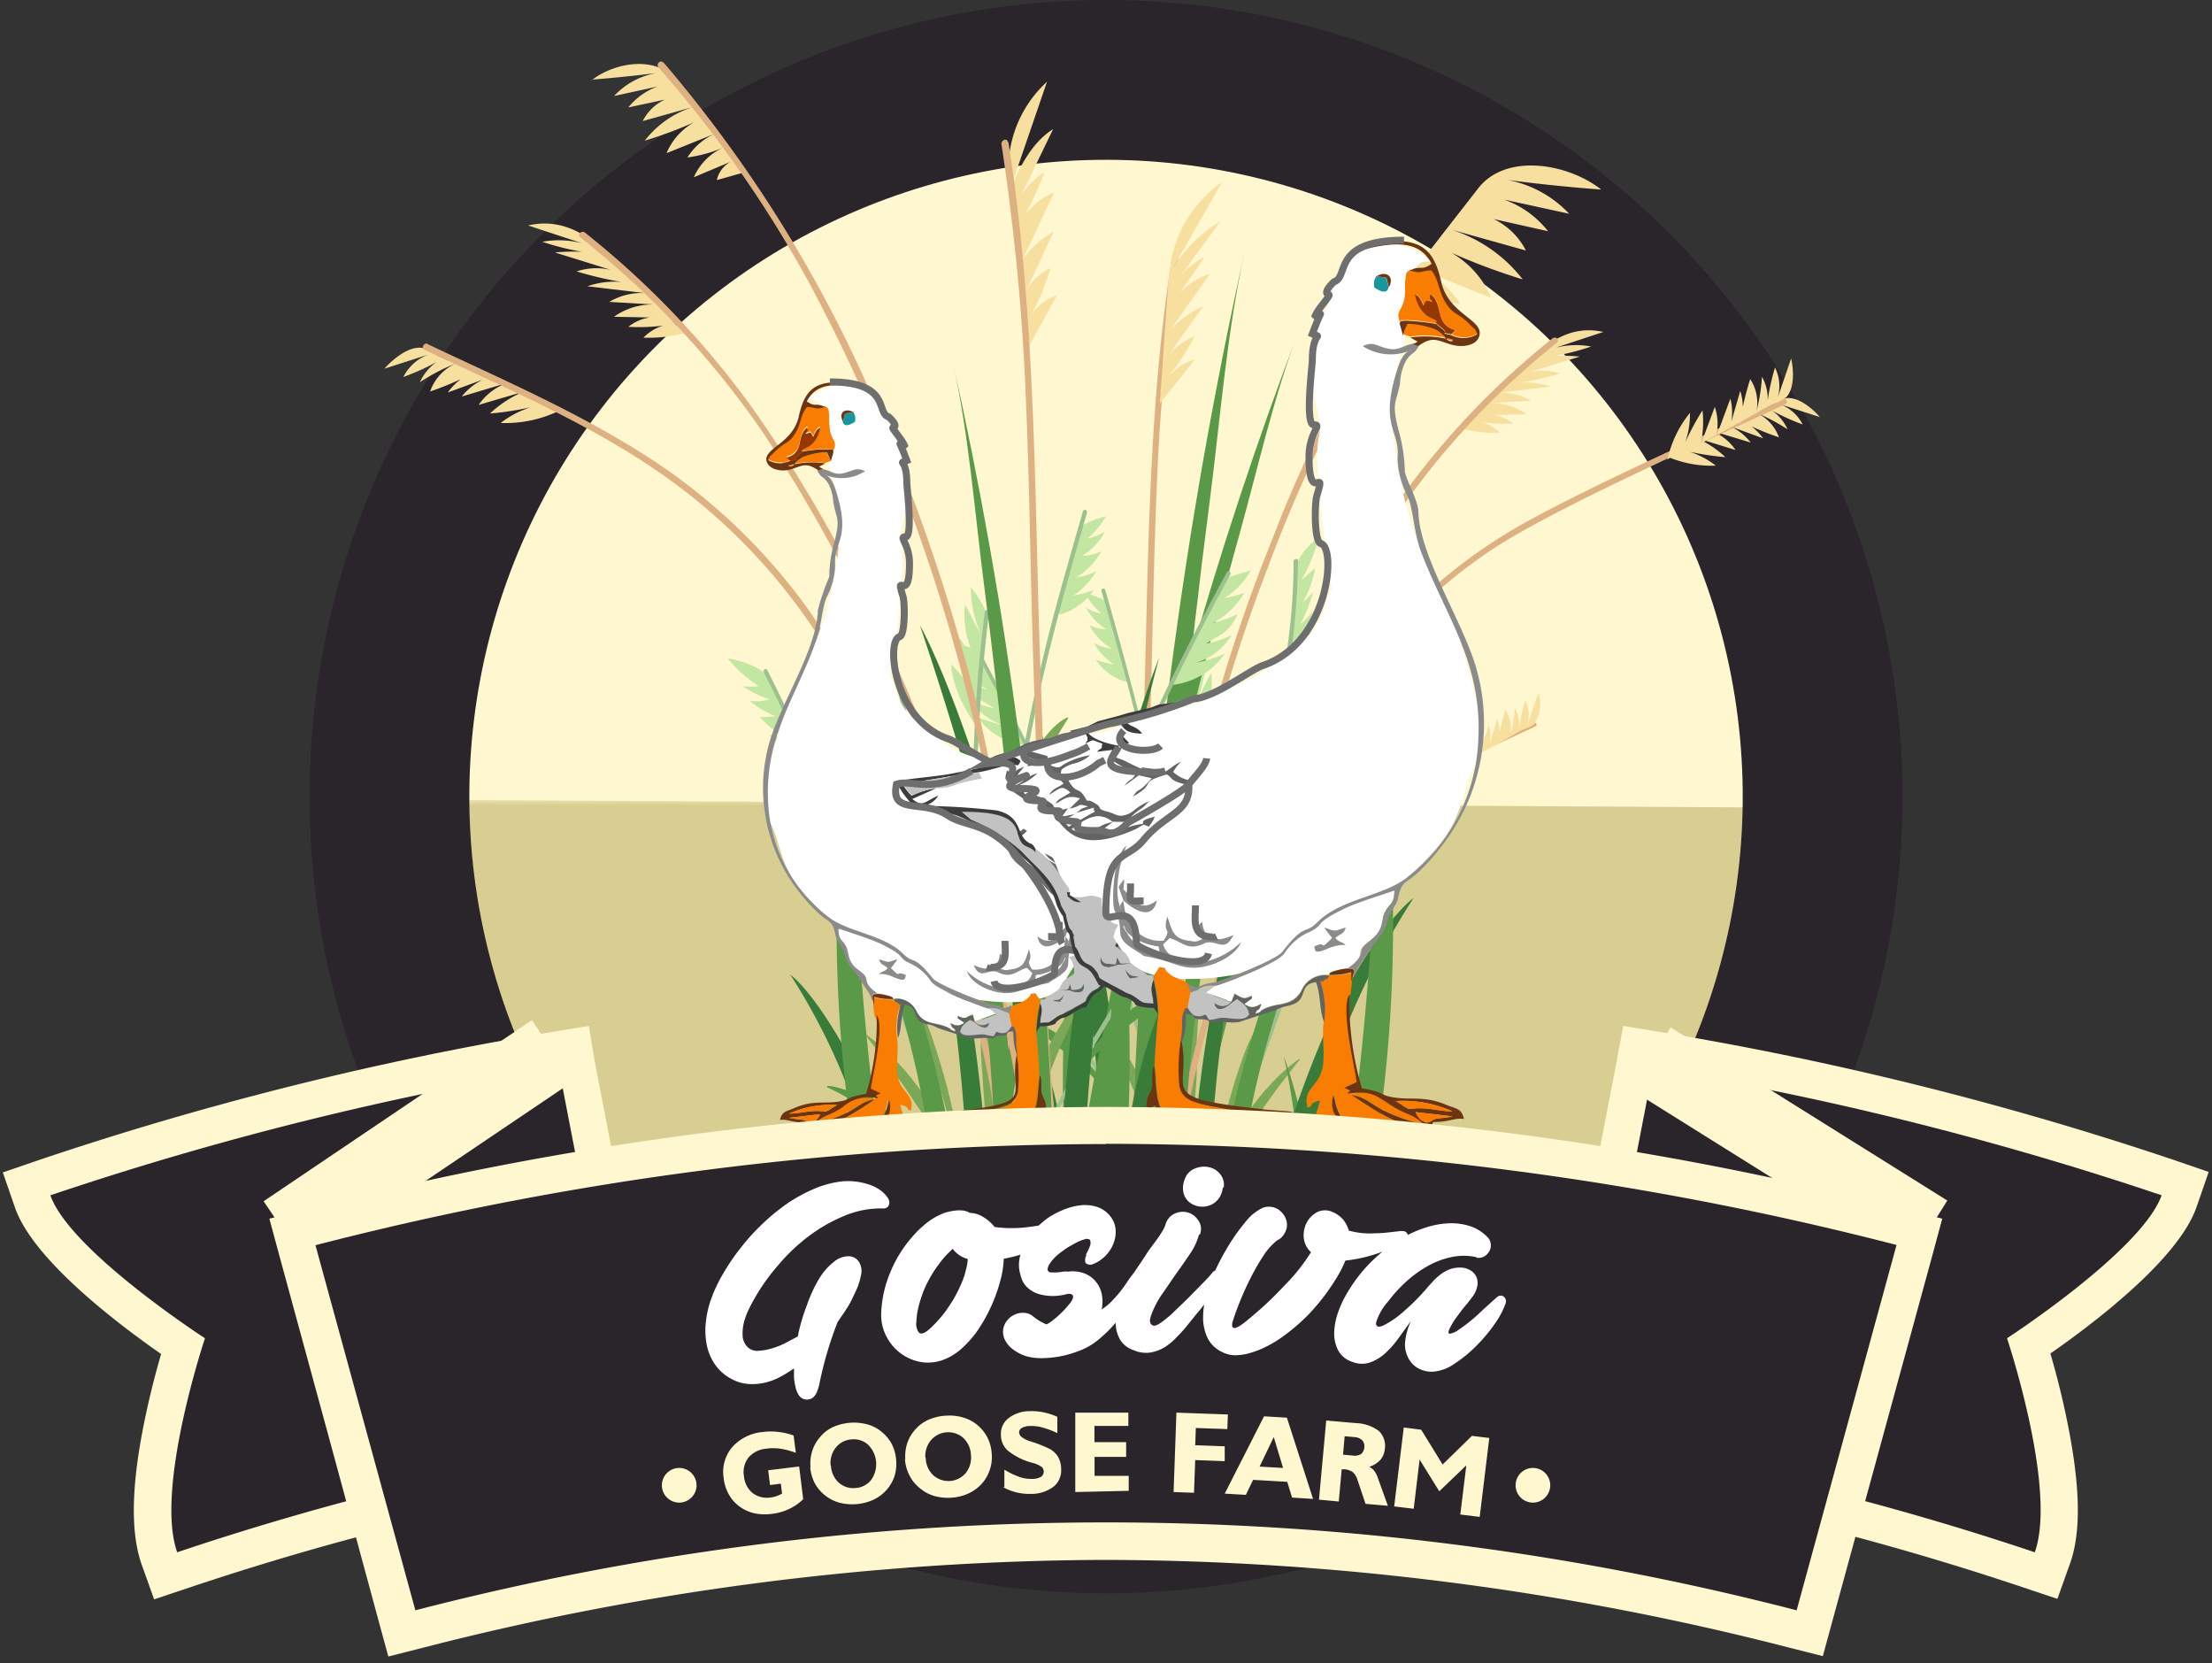 <?xml version="1.0" encoding="UTF-8"?> <svg xmlns="http://www.w3.org/2000/svg" xmlns:xlink="http://www.w3.org/1999/xlink" width="180" height="135.29" viewBox="0 0 180 135.29"><rect x="0" y="0" width="180" height="135.29" fill="#333333" stroke="none"/><defs><style>.b58b0caf-7460-4524-99b4-af20a0e199b9{fill:url(#af33449d-c077-4ac1-a097-6295b6b46256);}.ac27a143-8b0d-44a6-94ac-cee75c0eb1b7,.acfa2451-f8e8-4f13-9156-1112367eaa21,.adcf45ab-487a-46c1-afb6-792b42ec83f9,.b9e251c7-8933-431c-8f79-eae4efa5731f{fill:none;}.a4b9e128-ca68-472f-b15f-ebf6435e8d84,.b758ee28-89a8-4e64-b889-2ce7e733419e{fill:#fff7d0;}.af62d356-592b-4969-9947-e24964b4a310{clip-path:url(#b48a0092-8b52-4a39-9de2-d0181c9b1247);}.f27f9e7e-64ae-4009-b5b4-4679052c718e{mask:url(#af880a74-ae42-4072-baa8-20317a239d74);}.a3cd87c1-79fe-4155-9aec-345e36657ef0{fill:#d8ce92;}.a1f24a81-d05d-4c7f-96d4-e09623ff518e,.a3cd87c1-79fe-4155-9aec-345e36657ef0,.a42705a6-46e9-40d1-a333-bf65be9a8a60,.a61fe454-0f63-48f1-ac05-343da47c1303,.a9cc127a-e3d6-49d9-9009-7a646278bb6b,.b758ee28-89a8-4e64-b889-2ce7e733419e,.b97ec3f0-bf26-4bf3-a006-1236e75ed68b,.bb0b5aac-d72b-48ce-8f14-8ba7abc0771f,.ee13b918-23a5-4bd4-8060-a7e7a742fd66,.f7a4fda1-d296-4d21-b40f-6ea36def563a,.fb570a3c-2ca2-43ae-aee7-5844e9690eb8{fill-rule:evenodd;}.adcf45ab-487a-46c1-afb6-792b42ec83f9{stroke:#2a242b;stroke-linejoin:round;stroke-width:13px;}.a1ea2216-fa11-47f0-87b8-7f886a356fdc{fill:#c3e7a2;}.e11b4f08-31b8-4004-a083-a27570feeaaa{fill:#9cc18f;}.b42d2aef-a4ca-4758-8eb2-f9b741134bd4{fill:#7aa857;}.e4e5ea0f-413c-4af1-8c4e-7e1ba69d1d3a{fill:#5a9947;}.e21059cb-8977-4ee8-838d-754b678a3e21{fill:#f7dfa0;}.e09f4ee4-e269-4cc8-8bb0-2e5472d4a7eb{fill:#ddb181;}.bf0cbcbb-24da-4614-867a-1bd3a82d2053{fill:#397c3a;}.a1f24a81-d05d-4c7f-96d4-e09623ff518e,.a73f4626-e46e-409a-8a1a-67a4757d3920{fill:#fff;}.a42705a6-46e9-40d1-a333-bf65be9a8a60{fill:#f97d00;}.fb570a3c-2ca2-43ae-aee7-5844e9690eb8{fill:#c2c2c2;}.f7a4fda1-d296-4d21-b40f-6ea36def563a{fill:#8b8b8b;}.b97ec3f0-bf26-4bf3-a006-1236e75ed68b{fill:#636363;}.a61fe454-0f63-48f1-ac05-343da47c1303{fill:#3c3c3c;}.ee13b918-23a5-4bd4-8060-a7e7a742fd66{fill:#6c3411;}.a9cc127a-e3d6-49d9-9009-7a646278bb6b{fill:#953700;}.bb0b5aac-d72b-48ce-8f14-8ba7abc0771f{fill:#17969e;}.ac27a143-8b0d-44a6-94ac-cee75c0eb1b7{stroke:#6e6e6e;stroke-miterlimit:22.93;stroke-width:0.57px;}.e8b083b8-c1ae-4f66-a7e3-3588ec71943b{fill:#2a242b;}.b9e251c7-8933-431c-8f79-eae4efa5731f{stroke:#fff7d0;stroke-miterlimit:10;stroke-width:6px;}</style><linearGradient id="af33449d-c077-4ac1-a097-6295b6b46256" x1="-32.9" y1="79.32" x2="-32.9" y2="63.26" gradientTransform="translate(123.95 2.65)" gradientUnits="userSpaceOnUse"><stop offset="0" stop-color="#fff"></stop><stop offset="1"></stop></linearGradient><clipPath id="b48a0092-8b52-4a39-9de2-d0181c9b1247"><path class="acfa2451-f8e8-4f13-9156-1112367eaa21" d="M148.31,64.81A58.31,58.31,0,1,1,90,6.5a58.31,58.31,0,0,1,58.31,58.31"></path></clipPath><mask id="af880a74-ae42-4072-baa8-20317a239d74" x="28.47" y="65.03" width="125.16" height="70.26" maskUnits="userSpaceOnUse"><rect class="b58b0caf-7460-4524-99b4-af20a0e199b9" x="28.47" y="65.03" width="125.16" height="70.26"></rect></mask></defs><title>Asset 4@180</title><g id="bc857656-570b-4de8-9d94-971aaec80de6" data-name="Layer 2"><g id="a14ef1ed-f04c-438e-b74b-8e2be81cc920" data-name="Layer 1"><path class="a4b9e128-ca68-472f-b15f-ebf6435e8d84" d="M148.31,64.81A58.31,58.31,0,1,1,90,6.5a58.31,58.31,0,0,1,58.31,58.31"></path><g class="af62d356-592b-4969-9947-e24964b4a310"><g class="f27f9e7e-64ae-4009-b5b4-4679052c718e"><polygon class="a3cd87c1-79fe-4155-9aec-345e36657ef0" points="28.47 65.03 153.63 65.75 150.23 135.29 28.47 135.29 28.47 65.03"></polygon></g></g><circle class="adcf45ab-487a-46c1-afb6-792b42ec83f9" cx="90" cy="64.81" r="58.31" transform="translate(3.79 134.58) rotate(-74.74)"></circle><path class="a1ea2216-fa11-47f0-87b8-7f886a356fdc" d="M107.34,43.66a15,15,0,0,1-1.44,3.55l1.12-1A8,8,0,0,1,106,49a8.37,8.37,0,0,0,.85-.84,10.51,10.51,0,0,1-1.06,2.63,3.88,3.88,0,0,0,1-1.05,5.82,5.82,0,0,1-1.23,2.56l1.07-.83a6.37,6.37,0,0,1-1,2.1,1.12,1.12,0,0,1-.77.5c.1,0,.47-4.32.51-4.73a19,19,0,0,0,.1-2.38,2.39,2.39,0,0,1,.37-1.72,5.77,5.77,0,0,1,1.59-1.6"></path><path class="a1ea2216-fa11-47f0-87b8-7f886a356fdc" d="M119.09,52.42A12.46,12.46,0,0,1,116.21,55a5.6,5.6,0,0,0,1.53,0,8.83,8.83,0,0,1-2.53,1.22,3.81,3.81,0,0,0,1.87.15,8.47,8.47,0,0,1-2.45,1.46l1.48.09A8.82,8.82,0,0,1,114,59.69a3.57,3.57,0,0,0,1.26-.1,6.23,6.23,0,0,1-3.64,2.23c.81-1.66,1.53-3.27,2.33-4.92.56-1.14,1.12-2.91,2.44-3.57a9.44,9.44,0,0,1,2.73-.91"></path><path class="a1ea2216-fa11-47f0-87b8-7f886a356fdc" d="M89.16,53.66a9.37,9.37,0,0,0,1.49.41A5.3,5.3,0,0,1,89,52.3a4.27,4.27,0,0,0,1.49.48,5,5,0,0,1-1.85-1.92,3.19,3.19,0,0,0,1.39.33,4.54,4.54,0,0,1-1.65-1.75,4.59,4.59,0,0,0,1.26.49,6,6,0,0,1-1.36-1.69,7.54,7.54,0,0,1,1.51.55A.76.76,0,0,1,90,49a.59.59,0,0,1,.12.27l1.29,4.66c.09.3.8,1.68.08,1.5a4.46,4.46,0,0,1-2.3-1.73"></path><path class="a1ea2216-fa11-47f0-87b8-7f886a356fdc" d="M82.25,58a20.42,20.42,0,0,1,1.15,2.41.15.15,0,0,1,0,.11c0,.08-.13.08-.21.06a5.41,5.41,0,0,1-3.65-2.25,10.66,10.66,0,0,0,2.11.65,4.58,4.58,0,0,1-2.62-2,6.37,6.37,0,0,0,1.86.62c-.94-.62-1.66-.73-2.3-2.15a10.25,10.25,0,0,0,1.78.65,5.92,5.92,0,0,1-2.3-2.22,6.18,6.18,0,0,0,1.46.39,5.55,5.55,0,0,1-1.93-2,17.76,17.76,0,0,1,1.7.54c.47.22.57.82.8,1.25.72,1.33,1.43,2.65,2.13,4"></path><path class="a1ea2216-fa11-47f0-87b8-7f886a356fdc" d="M77.17,72.09a10.7,10.7,0,0,1,2.32.31,8.17,8.17,0,0,1-3.12-2.12,16.88,16.88,0,0,0,2.11.35A6.77,6.77,0,0,1,75,68.24c.7.15,1.51.59,2.19.71a8,8,0,0,1-2.72-2,8,8,0,0,1,1.27.26,2.49,2.49,0,0,1,.79.37,2.61,2.61,0,0,1,.43.45c1.08,1.32,2.12,2.66,3.14,4,.18.24,1.48,1.8,1.34,2s-1.84-.51-2.11-.63a10.9,10.9,0,0,1-1.12-.6c-.19-.12-.37-.24-.54-.37s-.37-.36-.47-.36"></path><path class="a1ea2216-fa11-47f0-87b8-7f886a356fdc" d="M99.6,59.06a10.86,10.86,0,0,0-1.49,1.82,8.11,8.11,0,0,0,.83-3.68,16.27,16.27,0,0,1-1.3,1.7,6.74,6.74,0,0,0,.93-4.14c-.4.58-.69,1.46-1.11,2a8.11,8.11,0,0,0,.64-3.31,7.81,7.81,0,0,0-.75,1.06,2.44,2.44,0,0,0-.33.82A3.11,3.11,0,0,0,97,56c.11,1.7.27,3.39.46,5.09,0,.29,0,2.41.21,2.44s1.16-1.71,1.27-2a10,10,0,0,0,.41-1.2c0-.21.1-.43.14-.64s0-.52.1-.59"></path><path class="e11b4f08-31b8-4004-a083-a27570feeaaa" d="M75.9,67a76.45,76.45,0,0,1,5.25,6.9,86.3,86.3,0,0,1,4.9,7.88c2,3.68,4.38,7.14,6.15,11A82.58,82.58,0,0,1,96,103a.16.16,0,0,0,.3-.08,71.79,71.79,0,0,0-6.48-15.23c-1-1.76-2.12-3.49-3.12-5.27-1.47-2.64-3-5.23-4.69-7.73a84,84,0,0,0-5.91-7.86c-.13-.15-.34.07-.22.22"></path><path class="e11b4f08-31b8-4004-a083-a27570feeaaa" d="M79.11,52.52A175.44,175.44,0,0,1,87.79,70.6,141.47,141.47,0,0,1,94,89.41c.91,3.62,1.67,7.28,2.25,11,0,.2.32.12.29-.08A126.65,126.65,0,0,0,91.9,80.93a157.21,157.21,0,0,0-7.37-18.47c-1.61-3.42-3.34-6.78-5.16-10.1-.09-.17-.35,0-.26.16"></path><path class="e11b4f08-31b8-4004-a083-a27570feeaaa" d="M89.61,48c2.06,7.13,4.07,14.31,5,21.7.46,3.77.56,7.57.82,11.35.24,3.52.63,7,.65,10.55s-.18,7.3-.14,11a.15.15,0,0,0,.3,0c0-3.27.13-6.53.15-9.8,0-3.47-.32-6.9-.56-10.36-.28-3.83-.37-7.68-.78-11.49a92.47,92.47,0,0,0-1.87-10.85c-1-4.08-2.1-8.12-3.25-12.14a.16.16,0,0,0-.3.08"></path><path class="e11b4f08-31b8-4004-a083-a27570feeaaa" d="M96.78,55.27a118.26,118.26,0,0,1,.88,15c0,2.51,0,5-.21,7.51s-.47,5-.74,7.44a79.37,79.37,0,0,0-.54,8.29.15.15,0,0,0,.3,0c0-5,.81-9.9,1.21-14.85a116,116,0,0,0,.13-15c-.14-2.81-.37-5.62-.73-8.41,0-.19-.33-.19-.3,0"></path><path class="e11b4f08-31b8-4004-a083-a27570feeaaa" d="M105.26,45.57c.06,8.1-2.3,16-4,23.81-.87,4-1.4,8-2,12s-1.53,8.21-2.1,12.34c-.23,1.7-.53,3.39-.77,5.09a10.85,10.85,0,0,0-.15,4.09.15.15,0,0,0,.29-.08A10.52,10.52,0,0,1,96.64,99c.2-1.43.46-2.85.66-4.28.29-2,.59-4.07,1-6.09s.77-4.16,1.1-6.24c.63-4,1.12-8,2-11.92s1.81-7.8,2.64-11.72a62.8,62.8,0,0,0,1.59-13.16.16.16,0,0,0-.31,0"></path><path class="e11b4f08-31b8-4004-a083-a27570feeaaa" d="M115.05,54.21c-2,4-3.91,8.1-5.62,12.26-1.63,4-3,8-4.32,12.06-1.82,5.75-4,11.39-6.12,17-.91,2.47-1.85,4.94-2.71,7.43-.08.21.25.3.32.09,1.85-5.29,3.87-10.51,5.79-15.77,1-2.63,1.92-5.27,2.8-7.92.46-1.42.87-2.85,1.34-4.26.75-2.23,1.57-4.43,2.44-6.62,1.9-4.8,4-9.53,6.37-14.14.1-.19-.19-.36-.29-.17"></path><path class="b42d2aef-a4ca-4758-8eb2-f9b741134bd4" d="M98.91,95.65,99,95c0-.21.05-.47.09-.76s.08-.63.14-1,.13-.75.2-1.16c0-.21.08-.42.13-.63s.09-.44.15-.66l.16-.68c.07-.22.13-.45.19-.69.12-.46.27-.93.41-1.39s.3-.94.45-1.39.32-.9.49-1.33.36-.83.56-1.2l.29-.54.28-.5c.19-.31.37-.6.54-.85l.23-.34c.07-.11.15-.2.21-.29.26-.34.42-.53.42-.53l.07,0s-.08.23-.24.63l-.28.71c0,.14-.11.29-.17.44l-.2.48c-.13.34-.28.7-.44,1.08s-.31.79-.5,1.2-.37.83-.55,1.27-.37.88-.55,1.33-.34.9-.49,1.35l-.22.67-.21.65c-.13.43-.24.86-.36,1.26s-.21.77-.29,1.13-.16.67-.22,1-.11.54-.14.75c-.08.42-.12.66-.12.66Z"></path><path class="e4e5ea0f-413c-4af1-8c4e-7e1ba69d1d3a" d="M96.18,103.33s.07-.5.17-1.38.22-2.14.38-3.65c.09-.75.18-1.57.27-2.44s.22-1.77.34-2.71c.25-1.88.54-3.89.89-5.89.17-1,.36-2,.54-3,.1-.49.2-1,.3-1.45s.22-1,.33-1.42.24-.91.37-1.35l.19-.66c.07-.21.14-.42.2-.63.27-.84.56-1.62.84-2.33s.57-1.35.85-1.91.53-1,.77-1.41.42-.67.56-.87l.21-.3.07,0-.16.32-.19.4-.24.53c-.09.2-.18.43-.28.67s-.21.51-.31.8-.22.59-.33.92-.23.66-.34,1-.24.73-.35,1.13-.24.79-.35,1.2c-.23.83-.46,1.72-.69,2.63s-.47,1.86-.71,2.82-.44,2-.64,2.94c-.41,2-.76,4-1.07,5.84-.14.93-.29,1.84-.42,2.69s-.25,1.68-.37,2.43c-.22,1.5-.4,2.75-.53,3.62s-.22,1.38-.22,1.38Z"></path><path class="e4e5ea0f-413c-4af1-8c4e-7e1ba69d1d3a" d="M96.15,103.46v-.06a.87.87,0,0,0,0-.18c0-.16,0-.39,0-.69,0-.6,0-1.45-.13-2.47s-.18-2.22-.3-3.49-.26-2.64-.43-4c-.09-.67-.19-1.35-.29-2s-.2-1.31-.29-1.94-.17-1.25-.24-1.83-.14-1.13-.21-1.63-.13-1-.2-1.38-.13-.76-.19-1-.12-.51-.16-.67l-.07-.23.07,0,.13.22a6.2,6.2,0,0,1,.31.63c.12.28.25.63.38,1s.26.86.38,1.37.23,1,.35,1.63.2,1.2.28,1.83.14,1.31.2,2,.11,1.35.17,2c.12,1.37.2,2.73.27,4s.1,2.48.12,3.5,0,1.89,0,2.49c0,.3,0,.54,0,.7s0,.14,0,.18v.06Z"></path><path class="b42d2aef-a4ca-4758-8eb2-f9b741134bd4" d="M96.31,103.26l0-.94c0-.61,0-1.47,0-2.5,0-.52,0-1.08,0-1.67s0-1.22,0-1.87c0-1.29,0-2.67.08-4,0-.69,0-1.38,0-2.06s0-1.35.07-2,.09-1.27.14-1.86.1-1.15.17-1.67.16-1,.25-1.41.18-.77.26-1.06.15-.53.2-.68l.08-.24.08,0s0,.34-.09,1q0,.45-.09,1.08c0,.41-.06.88-.07,1.39s0,1.07,0,1.66,0,1.22-.06,1.86-.08,1.31-.14,2-.11,1.36-.16,2.05c-.1,1.37-.19,2.75-.27,4s-.14,2.49-.19,3.52-.08,1.89-.11,2.5l0,1Z"></path><path class="b42d2aef-a4ca-4758-8eb2-f9b741134bd4" d="M94.88,71.77s0-.15-.09-.41l-.1-.47-.16-.6c-.06-.22-.14-.45-.22-.7s-.17-.51-.26-.77-.21-.54-.32-.81-.23-.55-.36-.82l-.21-.4c-.07-.13-.14-.26-.22-.38s-.3-.5-.43-.75-.27-.47-.39-.69l-.35-.63c-.12-.19-.21-.38-.31-.53l-.24-.41-.17-.27L91,63,91,63l.1.05a1.15,1.15,0,0,1,.28.17l.19.13.21.17a2.19,2.19,0,0,1,.23.21l.24.24a5.85,5.85,0,0,1,.48.59,6.24,6.24,0,0,1,.47.71,6.84,6.84,0,0,1,.38.82c.12.28.23.58.34.87s.21.59.3.88.18.58.24.86.14.55.18.81.1.51.13.74.06.44.08.63,0,.35,0,.48l0,.42Z"></path><path class="b42d2aef-a4ca-4758-8eb2-f9b741134bd4" d="M87.69,70.19l-.18-.26-.2-.29L87,69.28c-.1-.14-.22-.27-.34-.42l-.4-.44c-.14-.15-.3-.29-.45-.44s-.32-.29-.5-.42l-.25-.2-.27-.17L84.56,67l-.26-.16c-.08-.06-.17-.11-.24-.17l-.24-.16-.43-.3L83,66l-.29-.21-.25-.2,0-.08h.32a2.76,2.76,0,0,1,.37,0l.47.12a3.62,3.62,0,0,1,.54.2,3.82,3.82,0,0,1,.55.31,3.56,3.56,0,0,1,.53.43l.25.24.25.25c.16.16.31.34.47.51s.28.35.4.53.25.35.34.52.2.32.28.48.15.29.21.42l.15.32.12.29Z"></path><path class="b42d2aef-a4ca-4758-8eb2-f9b741134bd4" d="M91.67,80.55l-.18-.26-.2-.29L91,79.63l-.35-.43L90.48,79c-.06-.08-.13-.15-.2-.23l-.44-.48-.47-.46c-.16-.16-.33-.3-.5-.44l-.5-.4-.43-.41-.38-.39-.31-.34L87,75.56a2.58,2.58,0,0,1-.21-.25l0-.07.33.08.35.13.44.2a5.3,5.3,0,0,1,.48.3,4.25,4.25,0,0,1,.5.39c.16.15.31.32.46.49l.44.54c.15.17.29.36.43.54s.27.36.38.55.24.35.34.52.19.34.27.49l.21.42.15.33.12.29Z"></path><path class="b42d2aef-a4ca-4758-8eb2-f9b741134bd4" d="M95.43,79.25l0-.35c0-.11,0-.24,0-.4s0-.33,0-.52c.05-.37.11-.81.21-1.28,0-.23.11-.47.17-.71s.14-.49.22-.73.14-.49.23-.73l.12-.35c0-.12.1-.23.14-.34a5.11,5.11,0,0,1,.35-.61,5,5,0,0,1,.37-.5,2,2,0,0,1,.19-.21,1.53,1.53,0,0,1,.18-.18,3.29,3.29,0,0,1,.32-.27,3,3,0,0,1,.31-.19l.06.06s0,.12-.15.32-.09.22-.16.35-.12.3-.2.46-.15.35-.24.54-.17.39-.27.6-.1.2-.16.3l-.16.32c-.12.21-.22.43-.33.66s-.2.45-.28.67-.17.45-.25.67-.14.43-.21.63-.12.4-.17.58-.09.34-.12.49a3.48,3.48,0,0,0-.07.38l0,.34Z"></path><path class="b42d2aef-a4ca-4758-8eb2-f9b741134bd4" d="M96.11,103.36l0-.24c0-.16,0-.4-.09-.69-.09-.6-.24-1.44-.47-2.44-.11-.5-.25-1-.37-1.62s-.25-1.2-.38-1.82-.28-1.27-.46-1.91-.43-1.29-.64-1.94-.44-1.3-.67-1.93-.47-1.25-.7-1.84-.46-1.16-.68-1.69-.47-1-.7-1.49-.41-.91-.57-1.3-.29-.73-.4-1l-.37-.87.07,0,.15.2c.1.13.24.32.41.58s.35.57.57.93l.71,1.2.42.69q.21.38.42.78c.27.53.52,1.11.76,1.72s.43,1.25.62,1.9.39,1.32.57,2,.39,1.31.56,2,.28,1.33.39,2,.2,1.25.29,1.84.2,1.12.28,1.63c.18,1,.28,1.88.33,2.48,0,.3,0,.54.05.7v.24Z"></path><path class="e4e5ea0f-413c-4af1-8c4e-7e1ba69d1d3a" d="M96.11,103.38l-.22-.65c-.08-.2-.17-.45-.27-.73s-.23-.6-.38-.94-.3-.71-.48-1.09-.38-.79-.6-1.19-.45-.82-.7-1.23-.53-.82-.81-1.22-.58-.79-.89-1.17l-.9-1.09L90,93l-.38-.47-.37-.45-.64-.78-.5-.6c-.28-.34-.43-.55-.43-.55l.06-.06.57.39L89,91c.24.2.51.41.78.67s.58.54.87.85a11.28,11.28,0,0,1,.9,1c.15.19.3.38.44.58s.28.39.41.6c.28.41.56.83.82,1.25s.52.86.75,1.3.45.87.65,1.3.38.85.53,1.25.28.78.4,1.14.22.68.3,1,.16.55.21.76l.17.66Z"></path><path class="b42d2aef-a4ca-4758-8eb2-f9b741134bd4" d="M96.12,103.42l-.29-.44c-.09-.14-.21-.3-.34-.49s-.3-.39-.47-.61-.38-.45-.59-.7-.45-.49-.7-.74-.25-.25-.38-.38l-.4-.38-.83-.75c-.29-.24-.58-.49-.87-.71s-.59-.44-.86-.67-.54-.43-.78-.64l-.7-.6-.58-.51-.44-.41a5.28,5.28,0,0,1-.38-.38l0-.06s.19.06.5.19l.55.27c.21.1.44.22.69.37l.39.24.4.26c.28.18.55.4.84.62s.55.48.82.75.28.26.41.4l.41.41c.27.27.54.55.79.83l.38.42.35.42c.24.27.44.55.64.81s.38.53.53.77.3.46.42.67.22.38.29.53l.23.47Z"></path><path class="b42d2aef-a4ca-4758-8eb2-f9b741134bd4" d="M96.17,103.47l-.1-.12-.12-.14-.17-.18a5.88,5.88,0,0,0-.49-.44c-.2-.16-.44-.33-.7-.51s-.56-.34-.89-.51-.66-.35-1-.51-.74-.33-1.12-.49-.78-.31-1.18-.45l-1.21-.4L88,99.36c-.37-.13-.74-.25-1.08-.38l-.5-.19L86,98.61l-.81-.33L84.52,98,84,97.75l0-.08a15.52,15.52,0,0,1,2.14.32q.48.09,1,.24c.35.09.73.2,1.11.33s.77.29,1.16.45l1.19.51c.79.35,1.57.72,2.28,1.12.35.19.69.39,1,.6a10.42,10.42,0,0,1,.85.61,8.79,8.79,0,0,1,.68.58,6.26,6.26,0,0,1,.46.5l.16.21.1.15.09.13Z"></path><path class="e4e5ea0f-413c-4af1-8c4e-7e1ba69d1d3a" d="M90.73,89.65l-1-1.13c-.29-.33-.64-.72-1-1.12s-.8-.8-1.25-1.17l-.69-.54-.68-.5c-.43-.34-.81-.68-1.14-1l-.45-.42c-.13-.12-.25-.23-.34-.33l-.28-.31,0-.07a3.93,3.93,0,0,1,.4.14c.13,0,.28.11.45.18l.55.28a8.94,8.94,0,0,1,1.3.85c.22.18.43.38.64.58s.43.43.64.64a15.56,15.56,0,0,1,1.17,1.34l.48.66.41.6c.25.37.45.68.59.9l.22.35Z"></path><path class="b42d2aef-a4ca-4758-8eb2-f9b741134bd4" d="M96.16,103.41l.44-.48a4.88,4.88,0,0,1,.56-.52c.11-.1.23-.21.36-.31l.42-.31a10.9,10.9,0,0,1,1-.65,6.22,6.22,0,0,1,.56-.32l.59-.32c.41-.19.83-.41,1.28-.58l.66-.28.69-.25c.22-.09.46-.16.69-.23l.69-.22a11.75,11.75,0,0,1,1.36-.34c.23,0,.45-.09.67-.11l.64-.07c.42,0,.83,0,1.19,0l.53,0a3.3,3.3,0,0,1,.47,0c.3.05.56.09.77.14l.64.21,0,.08s-.24,0-.66,0l-.34,0-.4,0c-.29,0-.61.07-1,.1l-.54.08-.29,0-.29,0-.61.1-.64.12c-.44.07-.88.17-1.34.25l-.68.16q-.34.08-.69.18l-.68.2-.66.22c-.45.15-.87.33-1.28.5-.21.08-.4.18-.59.27s-.39.17-.57.27a10.19,10.19,0,0,0-1,.56l-.43.27a3.67,3.67,0,0,0-.38.27,6.82,6.82,0,0,0-.59.46l-.49.44Z"></path><path class="b42d2aef-a4ca-4758-8eb2-f9b741134bd4" d="M96.32,103.25l.08-.18c0-.11.12-.29.22-.5s.24-.47.42-.75l.28-.44c.1-.16.22-.31.34-.48l.18-.25.2-.25c.15-.17.28-.35.44-.53l.49-.52c.17-.18.36-.35.54-.53s.18-.18.28-.26l.3-.26c.2-.17.39-.35.61-.51l.63-.5.67-.47.33-.24.34-.22.68-.44.68-.41c.23-.13.46-.26.69-.37l.67-.33.33-.15.34-.13c.43-.17.84-.34,1.23-.46l1.06-.33.83-.2.74-.15,0,.08-.66.34-.76.37c-.3.15-.62.32-1,.49l-.27.13-.29.14-.59.3-1.28.65c-.23.1-.45.22-.68.34l-.69.34L103,97l-.35.2-.34.21-.67.42-.65.45c-.22.15-.41.32-.62.47l-.3.23-.29.24c-.19.17-.38.32-.55.48l-.51.49c-.17.15-.31.32-.46.47l-.22.24-.2.23c-.12.15-.25.29-.36.44l-.31.42a3.45,3.45,0,0,0-.25.37l-.21.33c-.12.2-.2.36-.27.47l-.09.17Z"></path><path class="e4e5ea0f-413c-4af1-8c4e-7e1ba69d1d3a" d="M96.25,103.32l0-.21,0-.25.09-.33c.07-.26.16-.56.28-.9s.29-.72.47-1.13.4-.84.66-1.28a15.94,15.94,0,0,1,.84-1.38c.31-.46.64-.94,1-1.4s.74-.94,1.14-1.38.8-.89,1.21-1.31a15.83,15.83,0,0,1,1.28-1.19,13.48,13.48,0,0,1,1.31-1,12.3,12.3,0,0,1,1.27-.73,10.39,10.39,0,0,1,1.13-.5,7.68,7.68,0,0,1,.91-.29,4.82,4.82,0,0,1,.6-.13l.21,0,0,.08-.19.09-.54.27c-.23.11-.5.27-.81.44l-.48.3c-.17.11-.34.21-.52.34s-.37.24-.56.38l-.59.43c-.4.3-.81.62-1.23,1s-.86.7-1.29,1.08-.85.78-1.26,1.2-.8.85-1.17,1.29-.73.88-1.06,1.32-.62.88-.9,1.3-.51.84-.72,1.22-.39.75-.53,1.08-.26.62-.35.86l-.11.32-.07.25,0,.2Z"></path><path class="b42d2aef-a4ca-4758-8eb2-f9b741134bd4" d="M96.28,103.22l.15-.83c0-.27.13-.59.22-1s.21-.78.33-1.23c.06-.22.14-.45.22-.69s.15-.49.24-.73c.18-.51.37-1,.6-1.57s.46-1.09.71-1.64l.4-.84c.13-.28.27-.55.42-.82s.29-.56.44-.83l.45-.8c.14-.27.31-.53.46-.79s.31-.51.48-.75c.34-.47.67-.94,1-1.34l.49-.6.5-.54a12.7,12.7,0,0,1,.9-.9l.39-.36c.12-.11.24-.2.35-.29l.67-.53.06.06-.52.67-.28.35-.32.42c-.11.15-.24.3-.37.47l-.39.52c-.13.19-.27.38-.42.58l-.44.62c-.31.42-.61.88-.94,1.35-.17.23-.32.48-.49.72s-.35.48-.51.73l-.49.76-.47.79c-.16.26-.31.52-.46.79l-.43.8c-.27.54-.55,1.06-.78,1.59-.12.26-.25.51-.35.77l-.32.74c-.11.24-.2.48-.29.71l-.26.67c-.14.44-.3.83-.4,1.19s-.21.67-.28.93l-.21.82Z"></path><path class="b42d2aef-a4ca-4758-8eb2-f9b741134bd4" d="M105.31,78.34l.08-.29a2.53,2.53,0,0,1,.11-.33l.08-.2.1-.22c.07-.15.16-.31.25-.48l.16-.25.17-.25a4.93,4.93,0,0,1,.42-.51c.14-.17.31-.32.47-.48l.51-.44a3.78,3.78,0,0,1,.54-.38,3.44,3.44,0,0,1,.56-.25c.09,0,.18-.06.27-.09l.26-.07c.17,0,.32,0,.46-.07l.19,0h.17l.32,0,0,.08a3,3,0,0,1-.26.18l-.29.19-.37.23-.21.12-.23.14c-.15.08-.31.19-.48.27s-.35.18-.52.28a3.55,3.55,0,0,0-.53.32,4.57,4.57,0,0,0-.49.38c-.16.13-.3.27-.44.4s-.27.28-.39.42-.22.28-.31.41l-.13.18-.11.18-.17.29-.13.27Z"></path><path class="e21059cb-8977-4ee8-838d-754b678a3e21" d="M148.09,33.93l-3.54-1.14a3.39,3.39,0,0,1,2.14,1.74,18,18,0,0,1-3-1.42,3.61,3.61,0,0,1,1.77,1.82,14.57,14.57,0,0,0-3-1.52,3.47,3.47,0,0,1,2.3,2.17A22.52,22.52,0,0,1,141.17,34a4.37,4.37,0,0,1,2.3,1.66l-3.39-1.24A4.41,4.41,0,0,1,142.46,36l-3.59-1.08a4.22,4.22,0,0,1,2.36,1.69l-3.24-1a8.16,8.16,0,0,1,2.41,1.58,21.73,21.73,0,0,1-3.92-.69,7,7,0,0,1,3.14,1.38,9,9,0,0,1-4.18-.84c.2.09,1.4-.7,1.66-.82.59-.3,1.18-.58,1.78-.86,1.2-.57,2.4-1.12,3.61-1.65.58-.25,1.19-.48,1.76-.78a3.27,3.27,0,0,1,1.09-.54c1-.13,2.16.85,2.75,1.54"></path><path class="e21059cb-8977-4ee8-838d-754b678a3e21" d="M130.49,27l-4.67,1.54a6.64,6.64,0,0,1,3.66-.35,19.81,19.81,0,0,1-4.82,1,13.36,13.36,0,0,1,3.89-.18l-4.74,1.47a4.61,4.61,0,0,1,3.15-.09,27,27,0,0,1-4.08.88,5.94,5.94,0,0,1,3.29.18l-4.17.5a4.65,4.65,0,0,1,2.57.65l-3.27.19a4.88,4.88,0,0,1,2.93.92l-3.75.07a3.34,3.34,0,0,1,2.66.67,14.42,14.42,0,0,1-3.47-.24,3.38,3.38,0,0,1,2.38,1,10.26,10.26,0,0,1-3-.32A31.5,31.5,0,0,0,121.55,32c.88-.93,1.8-1.83,2.77-2.68,1.81-1.59,3.6-2.89,6.17-2.31"></path><path class="e09f4ee4-e269-4cc8-8bb0-2e5472d4a7eb" d="M145.07,32.43c-5.26,2.5-17.88,8.06-22.83,11.18a43.24,43.24,0,0,0-12.3,11.58A66.77,66.77,0,0,0,103,68.29a123.59,123.59,0,0,0-5.51,16.09,63.3,63.3,0,0,0-1.71,8.52,21.48,21.48,0,0,0,.08,6.93c.06.31.54.18.47-.13a19.73,19.73,0,0,1-.14-6,55.93,55.93,0,0,1,1.38-7.59,116.57,116.57,0,0,1,5.19-15.89A74.75,74.75,0,0,1,109,57.42a43,43,0,0,1,12.15-12.54c5.28-3.56,18.41-9.31,24.14-12,.29-.13,0-.56-.25-.42"></path><path class="e09f4ee4-e269-4cc8-8bb0-2e5472d4a7eb" d="M126.35,27.52a64.82,64.82,0,0,0-12.16,12.71,98.64,98.64,0,0,0-8.84,15.26,118.78,118.78,0,0,0-5.51,13.24,144.47,144.47,0,0,0-4.35,15.41c-1.12,5.06-2.17,10.42-1.77,15.62,0,.31.52.32.49,0-.35-4.56.46-9.22,1.37-13.67a138.69,138.69,0,0,1,4.12-15.4,115.31,115.31,0,0,1,5.17-13,112.08,112.08,0,0,1,8.41-15.26A65.16,65.16,0,0,1,126.7,27.87c.25-.2-.1-.54-.35-.35"></path><path class="e09f4ee4-e269-4cc8-8bb0-2e5472d4a7eb" d="M120.63,15.09a97.06,97.06,0,0,0-17,28.53,135,135,0,0,0-5.77,17.56,153.08,153.08,0,0,0-3.23,18.16c-.85,6.8-1.55,13.61-2.25,20.42,0,.32.46.31.5,0,1.22-12,2.18-24.21,4.87-36a133.06,133.06,0,0,1,5.41-17.57,118.42,118.42,0,0,1,6.94-15.26A87,87,0,0,1,121,15.44c.21-.24-.14-.59-.34-.35"></path><path class="e09f4ee4-e269-4cc8-8bb0-2e5472d4a7eb" d="M95.37,20.92C93.65,31.8,93.47,42.8,93.2,53.79c-.12,5.07-.38,10.13-.45,15.21-.06,4.86-.06,9.72-.24,14.57A91,91,0,0,1,90.79,99.7c-.07.3.4.44.47.13,2-9.36,1.86-19.11,2-28.63,0-4.93.27-9.84.4-14.76.15-5.51.23-11,.46-16.52a165.85,165.85,0,0,1,1.76-18.87c0-.3-.42-.44-.47-.13"></path><path class="bf0cbcbb-24da-4614-867a-1bd3a82d2053" d="M83.53,104.26c-.15-1.58-.73-5-1.48-6.2a24.15,24.15,0,0,0-2.79-3.36c2.63,1.25,4.62,6.57,5.22,9.56Z"></path><path class="e4e5ea0f-413c-4af1-8c4e-7e1ba69d1d3a" d="M84.9,104.26c-.3-3.94-1.69-9.61-4-12.75,2.55,2.69,4.37,9,5.19,12.75Z"></path><path class="bf0cbcbb-24da-4614-867a-1bd3a82d2053" d="M86,104.26a91.29,91.29,0,0,0-3.46-23.68A36.84,36.84,0,0,1,86.23,91c.74,3.55,1.14,9.57,1.53,13.27Z"></path><path class="bf0cbcbb-24da-4614-867a-1bd3a82d2053" d="M90.08,104.26a188.4,188.4,0,0,0-5.75-45.68c5.27,13.83,7.75,30.88,7.25,45.68Z"></path><path class="e4e5ea0f-413c-4af1-8c4e-7e1ba69d1d3a" d="M87.78,104.26A106.2,106.2,0,0,1,87.53,73a245.66,245.66,0,0,0,2.12,31.24Z"></path><path class="bf0cbcbb-24da-4614-867a-1bd3a82d2053" d="M94.65,95c.11,3.19.06,6.18.34,9.29H93.26a133.54,133.54,0,0,1,.93-23.52c.84-7.11,5.2-19.94,7.7-24.51C97.49,69.36,94.18,81.5,94.65,95"></path><path class="e4e5ea0f-413c-4af1-8c4e-7e1ba69d1d3a" d="M95.05,78.36c-.25,6.19-1,13.58-.54,22.54,0,.82.12,2.09.08,3.36H91.78c-.07-5.07.3-10.24.51-15.25q.75-17.28,3-34.47t6-34.08c-1.49,6.71-2,13.83-2.89,20.63-1.6,12.38-2.89,24.8-3.38,37.27"></path><path class="e4e5ea0f-413c-4af1-8c4e-7e1ba69d1d3a" d="M93.68,73.33c-.92,5-2.36,10.9-3.09,18.23-.07.67-.15,1.71-.33,2.74L88,94c.54-4.13,1.45-8.28,2.21-12.32q2.64-14,6.5-27.64t8.91-26.95c-2,5.26-3.26,11-4.77,16.41-2.76,9.85-5.28,19.79-7.15,29.86"></path><path class="bf0cbcbb-24da-4614-867a-1bd3a82d2053" d="M98,104.26H96.12c1.11-8.89.82-26.48,9.51-44.89-4.5,11.22-6.4,22.78-7.15,34.82-.21,3.35-.34,6.71-.47,10.07"></path><path class="e4e5ea0f-413c-4af1-8c4e-7e1ba69d1d3a" d="M96.38,103.36c0,.23,0,.54.07.9H94.57c.16-3.76.32-8.05.43-11.67.28-8.72,2.19-18.87,5.79-26.72a94.36,94.36,0,0,0-3.06,13.41,128.46,128.46,0,0,0-1.35,24.08"></path><path class="e4e5ea0f-413c-4af1-8c4e-7e1ba69d1d3a" d="M98.58,104.26c-.24-10.66,5.11-29.59,11.31-36.59-5,9.78-9.54,22.42-9.54,36.59Z"></path><path class="e4e5ea0f-413c-4af1-8c4e-7e1ba69d1d3a" d="M105.61,104.26c.18-3.71.13-9.4,0-10.81a57.25,57.25,0,0,0-1.14-7.53,44,44,0,0,1,2.31,10.56c.17,1.6.23,3.21.27,4.82,0,.92.14,2,.12,3Z"></path><path class="bf0cbcbb-24da-4614-867a-1bd3a82d2053" d="M104.61,104.26H102a41.54,41.54,0,0,1,1.27-7.08,98.16,98.16,0,0,1,4.92-14.07c1-2.3,4.43-8.22,6.84-10.06a63.73,63.73,0,0,0-7.4,15.84,110.12,110.12,0,0,0-3,15.37"></path><path class="e4e5ea0f-413c-4af1-8c4e-7e1ba69d1d3a" d="M108.36,104.26H107c.85-3.75,1.83-7.57,3.86-10.84a45.8,45.8,0,0,0-2.13,8.31c-.15.86-.25,1.76-.33,2.53"></path><path class="e21059cb-8977-4ee8-838d-754b678a3e21" d="M99.44,14.8q-2.06,3.63-4.13,7.25a11.41,11.41,0,0,1,4-4.05l-4.2,5.76A7.22,7.22,0,0,1,98,20.9a31.78,31.78,0,0,1-2.77,3.83,6.3,6.3,0,0,1,3.24-2.46l-3.21,4.52a8.85,8.85,0,0,1,2.64-1.87l-2.83,4a5.29,5.29,0,0,1,2.15-1.57A22.27,22.27,0,0,1,95,30.76a4.31,4.31,0,0,1,2.25-1.53l-2.87,3.6.57-8.17c.16-2.35.23-4.5,1.62-6.78a10.53,10.53,0,0,1,2.88-3.08"></path><path class="e21059cb-8977-4ee8-838d-754b678a3e21" d="M130.3,15.42c-2.88-.21-5.75-.52-8.61-.91a9.21,9.21,0,0,1,6,2.88l-7.25-1.58a7.92,7.92,0,0,1,5.53,3L119,17.25a5.74,5.74,0,0,1,5.17,3.13l-6.08-1.7a11.89,11.89,0,0,1,5.82,4.05,51.05,51.05,0,0,1-7-2.72,7.66,7.66,0,0,1,4.45,4.23l-5.81-2.33a7.53,7.53,0,0,1,3.3,2.84,17,17,0,0,1-4.48-1.23A7,7,0,0,1,118,27.15L113,25a3.24,3.24,0,0,1,2.22,2.43l-3.57-1,8.63-11.1c2.29-2.95,7.37-2,10,.08"></path><path class="a1ea2216-fa11-47f0-87b8-7f886a356fdc" d="M68.75,36.87a17.11,17.11,0,0,0,1.59,4L69.1,39.67a8.58,8.58,0,0,0,1.2,3.15,8.16,8.16,0,0,1-1-.92,12.5,12.5,0,0,0,1.18,2.92,4.61,4.61,0,0,1-1.12-1.17,6.64,6.64,0,0,0,1.36,2.85c-.39-.31-.78-.62-1.18-.92a7.08,7.08,0,0,0,1.16,2.33,1.25,1.25,0,0,0,.86.56c-.11,0-.52-4.81-.57-5.26a21.43,21.43,0,0,1-.1-2.66,2.63,2.63,0,0,0-.42-1.9,6.09,6.09,0,0,0-1.76-1.78"></path><path class="a1ea2216-fa11-47f0-87b8-7f886a356fdc" d="M59.25,53.61a10.76,10.76,0,0,0,2.5,2.21,5.39,5.39,0,0,1-1.33,0,8.07,8.07,0,0,0,2.19,1.06A3.27,3.27,0,0,1,61,57a7.21,7.21,0,0,0,2.13,1.27l-1.29.08a8,8,0,0,0,1.86,1.53,3.31,3.31,0,0,1-1.09-.09,5.37,5.37,0,0,0,3.15,1.93c-.7-1.43-1.32-2.83-2-4.27-.48-1-1-2.52-2.11-3.09a8.37,8.37,0,0,0-2.37-.79"></path><path class="a1ea2216-fa11-47f0-87b8-7f886a356fdc" d="M89,48a9.71,9.71,0,0,1-1.66.45,6,6,0,0,0,1.88-2,5,5,0,0,1-1.66.53,5.61,5.61,0,0,0,2.06-2.13,3.63,3.63,0,0,1-1.55.36,4.94,4.94,0,0,0,1.83-1.94,5.5,5.5,0,0,1-1.4.54A6.49,6.49,0,0,0,90,42a8.62,8.62,0,0,0-1.68.61.69.69,0,0,0-.38.49c-.5,1.8-.93,3.39-1.43,5.18-.1.34-.88,1.87-.08,1.67A5,5,0,0,0,89,48"></path><path class="a1ea2216-fa11-47f0-87b8-7f886a356fdc" d="M96.64,52.83a24.36,24.36,0,0,0-1.28,2.68.25.25,0,0,0,0,.12c0,.08.15.08.24.06a6,6,0,0,0,4.06-2.5,12.47,12.47,0,0,1-2.35.73,5.09,5.09,0,0,0,2.91-2.26,7,7,0,0,1-2.07.69c1.05-.69,1.85-.82,2.56-2.39a10.4,10.4,0,0,1-2,.72,6.61,6.61,0,0,0,2.56-2.47,7.62,7.62,0,0,1-1.62.44,6.16,6.16,0,0,0,2.14-2.25c-.52.18-1.41.38-1.89.61s-.63.91-.89,1.39l-2.37,4.43"></path><path class="a1ea2216-fa11-47f0-87b8-7f886a356fdc" d="M102.3,68.48a12.61,12.61,0,0,0-2.59.35,9,9,0,0,0,3.47-2.36,18.42,18.42,0,0,1-2.34.39,7.4,7.4,0,0,0,3.9-2.66c-.78.17-1.67.66-2.43.79a9.16,9.16,0,0,0,3-2.2,8.51,8.51,0,0,0-1.42.29,2.56,2.56,0,0,0-.88.42,3.18,3.18,0,0,0-.48.49c-1.2,1.46-2.36,3-3.49,4.48-.2.26-1.65,2-1.48,2.19s2-.56,2.34-.7a9.89,9.89,0,0,0,1.24-.67c.21-.13.41-.26.6-.4s.42-.4.53-.41"></path><path class="a1ea2216-fa11-47f0-87b8-7f886a356fdc" d="M77.35,54A12.4,12.4,0,0,1,79,56a8.86,8.86,0,0,1-.92-4.1,17.45,17.45,0,0,0,1.44,1.89,7.38,7.38,0,0,1-1-4.6c.44.65.77,1.62,1.23,2.23A9,9,0,0,1,79,47.77,7.58,7.58,0,0,1,79.85,49a2.52,2.52,0,0,1,.37.9,3.18,3.18,0,0,1,0,.69c-.13,1.89-.29,3.77-.51,5.65,0,.33,0,2.68-.24,2.72S78.2,57,78.07,56.7a11.1,11.1,0,0,1-.45-1.34c-.06-.24-.11-.47-.16-.71s0-.57-.11-.65"></path><path class="e11b4f08-31b8-4004-a083-a27570feeaaa" d="M103.7,62.82a89,89,0,0,0-5.83,7.67,94.25,94.25,0,0,0-5.45,8.77c-2.23,4.1-4.87,7.94-6.84,12.18a91.78,91.78,0,0,0-4.25,11.36c-.06.21-.39.12-.33-.08a80.35,80.35,0,0,1,7.2-16.94c1.15-2,2.36-3.88,3.47-5.87C93.31,77,95,74.1,96.9,71.32a91.48,91.48,0,0,1,6.57-8.74c.14-.16.38.08.23.24"></path><path class="e11b4f08-31b8-4004-a083-a27570feeaaa" d="M100.13,46.72a196.29,196.29,0,0,0-9.64,20.11,156.66,156.66,0,0,0-6.94,20.91q-1.53,6-2.5,12.2c0,.21-.36.12-.33-.09a141,141,0,0,1,5.2-21.53,173.1,173.1,0,0,1,8.19-20.55c1.79-3.8,3.71-7.54,5.73-11.22a.17.17,0,0,1,.29.17"></path><path class="e11b4f08-31b8-4004-a083-a27570feeaaa" d="M88.46,41.69c-2.29,7.94-4.53,15.92-5.54,24.14C82.41,70,82.3,74.24,82,78.45c-.26,3.91-.71,7.81-.73,11.73s.21,8.12.17,12.19a.17.17,0,0,1-.34,0c0-3.64-.14-7.27-.16-10.9,0-3.86.34-7.67.62-11.52.3-4.26.41-8.54.86-12.78a100.33,100.33,0,0,1,2.09-12.06c1-4.55,2.32-9,3.61-13.51a.17.17,0,0,1,.33.09"></path><path class="e11b4f08-31b8-4004-a083-a27570feeaaa" d="M80.49,49.78a131.94,131.94,0,0,0-1,16.74c0,2.78,0,5.57.23,8.34s.53,5.53.82,8.28a91.87,91.87,0,0,1,.61,9.23.17.17,0,0,1-.34,0c0-5.54-.9-11-1.35-16.52a131.39,131.39,0,0,1-.14-16.72c.15-3.13.41-6.25.82-9.35,0-.21.36-.22.33,0"></path><path class="e11b4f08-31b8-4004-a083-a27570feeaaa" d="M71.05,39c-.06,9,2.57,17.75,4.46,26.48,1,4.43,1.55,8.91,2.25,13.38S79.46,88,80.1,92.57c.26,1.89.59,3.77.86,5.66a12.29,12.29,0,0,1,.16,4.56.17.17,0,0,1-.32-.09,11.8,11.8,0,0,0-.16-4.31c-.22-1.59-.51-3.17-.73-4.76-.32-2.27-.65-4.52-1.1-6.77s-.86-4.63-1.22-7c-.71-4.42-1.25-8.86-2.17-13.25s-2-8.67-2.94-13A68.85,68.85,0,0,1,70.72,39a.17.17,0,1,1,.33,0"></path><path class="e11b4f08-31b8-4004-a083-a27570feeaaa" d="M62.43,54.49c2,4,3.87,8,5.57,12.16,1.62,3.93,3,7.92,4.29,12,1.8,5.7,4,11.29,6.06,16.9.91,2.45,1.84,4.89,2.7,7.36.07.21-.26.3-.33.09C78.9,97.73,76.89,92.55,75,87.33c-.95-2.61-1.9-5.22-2.78-7.86-.46-1.4-.87-2.82-1.34-4.22-.74-2.21-1.55-4.4-2.41-6.56-1.89-4.77-4-9.46-6.32-14-.1-.2.19-.37.29-.18"></path><path class="b42d2aef-a4ca-4758-8eb2-f9b741134bd4" d="M78.12,94.68l-.06-.74c0-.23,0-.52-.09-.85s-.1-.69-.16-1.09-.14-.84-.22-1.3c0-.23-.1-.46-.15-.7s-.1-.48-.17-.73l-.18-.75-.21-.77c-.13-.52-.29-1-.45-1.55s-.33-1-.5-1.55-.36-1-.55-1.47-.4-.92-.62-1.34l-.32-.6-.32-.55c-.2-.36-.41-.67-.59-1l-.26-.38L73,79c-.29-.38-.47-.59-.47-.59l-.08,0s.09.26.26.7l.32.8c.05.15.12.31.19.48l.22.54c.15.37.31.77.49,1.2s.35.87.55,1.33.42.93.62,1.41.41,1,.61,1.48.38,1,.54,1.5l.25.75.23.73c.15.48.27,1,.4,1.39s.24.87.33,1.26.17.75.24,1.07.12.6.16.83l.13.73Z"></path><path class="e4e5ea0f-413c-4af1-8c4e-7e1ba69d1d3a" d="M81.16,103.22s-.08-.56-.19-1.53-.25-2.38-.43-4.06c-.09-.84-.19-1.75-.3-2.71s-.24-2-.38-3c-.28-2.09-.6-4.32-1-6.54-.19-1.12-.4-2.23-.61-3.32l-.33-1.62c-.13-.53-.24-1-.37-1.57s-.26-1-.41-1.51L77,76.62c-.08-.24-.15-.48-.23-.71-.29-.93-.61-1.79-.92-2.58s-.64-1.51-1-2.13A17.41,17.41,0,0,0,74,69.63c-.25-.43-.47-.75-.62-1s-.24-.33-.24-.33l-.07,0,.17.37.22.43c.08.17.16.37.26.6s.21.47.31.74.24.57.35.89.25.66.37,1l.38,1.14c.12.4.26.81.38,1.25s.27.88.39,1.34c.26.93.51,1.91.77,2.92s.53,2.07.79,3.14.49,2.17.72,3.27c.45,2.2.84,4.41,1.18,6.49.16,1,.32,2,.47,3s.28,1.86.41,2.69c.24,1.67.45,3.06.59,4s.25,1.52.25,1.52Z"></path><path class="e4e5ea0f-413c-4af1-8c4e-7e1ba69d1d3a" d="M81.19,103.37v-.07a.88.88,0,0,1,0-.2c0-.17,0-.44,0-.77,0-.66.06-1.61.15-2.74s.2-2.46.33-3.88.29-2.93.49-4.43c.1-.76.2-1.51.31-2.25s.23-1.47.33-2.17.18-1.38.26-2,.16-1.25.24-1.81.14-1.08.22-1.53.15-.85.21-1.17.13-.57.18-.75l.08-.26-.08,0-.15.24c-.08.16-.21.4-.34.71s-.28.7-.42,1.14-.29,1-.42,1.52-.27,1.17-.39,1.82-.23,1.33-.32,2-.15,1.45-.22,2.19-.13,1.51-.19,2.27c-.13,1.52-.22,3-.3,4.47S81,98.43,81,99.57s0,2.1,0,2.77c0,.33,0,.59,0,.77s0,.16,0,.2v.07Z"></path><path class="b42d2aef-a4ca-4758-8eb2-f9b741134bd4" d="M81,103.15s0-.38,0-1.05,0-1.63,0-2.78V97.46c0-.66,0-1.35,0-2.07,0-1.44-.06-3-.1-4.51l0-2.29c0-.75,0-1.5-.08-2.21s-.09-1.41-.15-2.07-.12-1.28-.19-1.86-.18-1.1-.28-1.56S80,80,79.93,79.7s-.17-.58-.22-.75l-.09-.27-.09,0s0,.39.1,1.06c0,.33.06.73.1,1.2s.07,1,.08,1.55,0,1.18,0,1.84,0,1.36.06,2.08.09,1.45.15,2.21.12,1.51.18,2.28c.11,1.52.21,3,.3,4.49s.15,2.77.22,3.92.09,2.1.12,2.77,0,1.05,0,1.05Z"></path><path class="b42d2aef-a4ca-4758-8eb2-f9b741134bd4" d="M82.6,68.13l.1-.46c0-.14.07-.32.12-.52l.17-.67c.06-.24.16-.5.24-.78s.19-.56.29-.85.24-.6.36-.91.26-.6.4-.9c.08-.15.16-.3.23-.45l.24-.43c.16-.28.34-.55.49-.82s.29-.53.43-.78l.39-.7c.13-.21.23-.42.34-.59s.2-.33.28-.45.14-.22.18-.3l.07-.1-.06-.07-.11.06a1.83,1.83,0,0,0-.31.18l-.22.15-.23.19-.25.23-.27.27c-.17.2-.36.41-.54.66s-.35.51-.52.79a8.42,8.42,0,0,0-.42.91c-.13.32-.25.64-.38,1s-.23.65-.33,1-.2.65-.27,1-.16.62-.2.91-.11.56-.14.82-.06.49-.09.69,0,.39,0,.54,0,.47,0,.47Z"></path><path class="b42d2aef-a4ca-4758-8eb2-f9b741134bd4" d="M90.6,66.37l.2-.29.22-.32.3-.41.38-.45c.14-.17.29-.33.45-.49s.33-.33.5-.5.35-.32.54-.47l.29-.22.3-.19c.1-.07.2-.12.3-.18s.19-.13.29-.18l.27-.19a2.4,2.4,0,0,0,.26-.18l.48-.33.41-.29.32-.24c.18-.13.28-.22.28-.22l0-.09H96a3.92,3.92,0,0,0-.42,0,4.92,4.92,0,0,0-.52.13,6.25,6.25,0,0,0-.59.22,3.89,3.89,0,0,0-.62.35,6.39,6.39,0,0,0-.59.47l-.28.27-.27.28c-.18.18-.35.38-.52.57s-.32.39-.45.59a6.39,6.39,0,0,0-.38.58c-.11.19-.22.36-.31.53l-.23.47a3.38,3.38,0,0,0-.16.36l-.14.32Z"></path><path class="b42d2aef-a4ca-4758-8eb2-f9b741134bd4" d="M86.17,77.89l.2-.29c.06-.09.13-.2.22-.32a4.92,4.92,0,0,1,.31-.41c.11-.15.24-.31.38-.47l.21-.26.23-.25c.15-.18.32-.35.49-.53s.34-.35.52-.52.37-.33.56-.48l.55-.45.48-.46.42-.43.35-.37.26-.3c.15-.17.23-.28.23-.28l0-.08a3.29,3.29,0,0,0-.36.08l-.39.15c-.15.06-.31.14-.49.23a4.62,4.62,0,0,0-.54.33,5.16,5.16,0,0,0-.55.43,4.49,4.49,0,0,0-.51.55c-.17.19-.33.39-.5.59l-.47.6c-.15.21-.3.41-.43.61s-.26.4-.37.59l-.3.54c-.1.17-.17.33-.24.47a3.45,3.45,0,0,0-.16.37l-.14.32Z"></path><path class="b42d2aef-a4ca-4758-8eb2-f9b741134bd4" d="M82,76.44l0-.38c0-.12,0-.27,0-.44s0-.37,0-.58a13.1,13.1,0,0,0-.23-1.43c0-.26-.12-.52-.19-.79s-.16-.54-.24-.81-.16-.54-.26-.81-.08-.27-.13-.39-.11-.26-.16-.38a5.33,5.33,0,0,0-.38-.67,7,7,0,0,0-.42-.57L79.73,69c-.07-.07-.13-.14-.2-.2l-.35-.3-.35-.21-.06.06a3.62,3.62,0,0,0,.16.36l.18.4c.07.14.13.33.22.51l.26.59c.09.22.2.44.3.67l.18.34.19.35c.13.23.24.48.36.73s.22.5.31.75.2.5.28.75.16.47.24.7.13.44.19.64.1.38.13.54.06.31.08.43l.05.38Z"></path><path class="b42d2aef-a4ca-4758-8eb2-f9b741134bd4" d="M81.23,103.26l0-.27c0-.18.06-.44.11-.77.1-.66.26-1.6.51-2.71.13-.56.28-1.16.42-1.8s.27-1.33.42-2,.31-1.41.52-2.12.47-1.43.71-2.15.49-1.45.75-2.15.51-1.39.77-2.05.51-1.29.76-1.88.52-1.14.77-1.65.46-1,.63-1.45.33-.81.45-1.12c.25-.62.41-1,.41-1l-.08,0-.17.22c-.1.15-.26.37-.44.65s-.4.63-.64,1-.5.86-.79,1.34c-.15.23-.31.5-.47.77s-.31.56-.46.86q-.45.9-.84,1.92c-.26.68-.49,1.39-.7,2.12s-.43,1.46-.64,2.19-.43,1.46-.62,2.21-.31,1.48-.43,2.19-.22,1.39-.32,2-.22,1.25-.32,1.82c-.19,1.13-.31,2.08-.36,2.75,0,.34,0,.6,0,.78l0,.27Z"></path><path class="e4e5ea0f-413c-4af1-8c4e-7e1ba69d1d3a" d="M81.23,103.28l.25-.72c.08-.22.18-.5.3-.81s.26-.67.42-1,.33-.79.54-1.21.42-.87.66-1.33.5-.91.78-1.36.59-.91.9-1.36.65-.88,1-1.3l1-1.21c.32-.4.64-.78.93-1.15l.43-.52.41-.5c.26-.32.5-.61.72-.86s.4-.49.55-.68l.47-.6-.06-.07s-.24.15-.63.43l-.71.54c-.26.21-.56.45-.87.74s-.63.6-1,.94-.67.73-1,1.14c-.17.21-.33.42-.49.64s-.31.44-.46.67c-.31.45-.62.92-.91,1.4s-.58,1-.84,1.44-.5,1-.72,1.44-.41.94-.58,1.39-.32.87-.45,1.27-.24.76-.34,1.08-.17.61-.23.85l-.19.73Z"></path><path class="b42d2aef-a4ca-4758-8eb2-f9b741134bd4" d="M81.22,103.33l.32-.49c.1-.16.24-.34.38-.55s.33-.43.53-.68.42-.5.65-.77.5-.55.78-.82l.42-.43.45-.42.92-.84c.32-.27.64-.54,1-.79s.65-.49,1-.74l.87-.72.77-.66.64-.57.5-.46c.27-.25.42-.41.42-.41l0-.08s-.2.07-.55.22a6.39,6.39,0,0,0-.61.29c-.24.12-.5.26-.77.42l-.43.26-.45.3a11.14,11.14,0,0,0-.93.69c-.31.26-.62.53-.92.83l-.46.44-.45.46c-.3.3-.6.61-.88.92l-.42.46-.39.47c-.26.31-.49.62-.72.91s-.41.58-.58.85-.34.52-.46.75-.25.42-.33.59l-.25.52Z"></path><path class="b42d2aef-a4ca-4758-8eb2-f9b741134bd4" d="M81.17,103.38l.1-.14.14-.15.19-.2c.14-.14.33-.31.55-.49a8,8,0,0,1,.78-.56,9.77,9.77,0,0,1,1-.57c.35-.2.74-.39,1.14-.57s.82-.36,1.25-.54.86-.34,1.31-.5.89-.31,1.34-.44l1.3-.41c.42-.14.82-.28,1.2-.43l.56-.2.52-.21c.33-.12.63-.25.9-.36l.69-.31.6-.28,0-.09a16,16,0,0,0-2.38.36c-.35.07-.73.16-1.13.26s-.81.23-1.24.37-.86.32-1.29.5L87.34,99a27,27,0,0,0-2.53,1.24c-.4.22-.77.44-1.12.67s-.66.46-1,.68a8.57,8.57,0,0,0-.75.65,4.89,4.89,0,0,0-.51.56l-.18.22-.11.17-.1.14Z"></path><path class="e4e5ea0f-413c-4af1-8c4e-7e1ba69d1d3a" d="M87.22,88l1.08-1.25c.33-.37.72-.8,1.14-1.24a17.42,17.42,0,0,1,1.39-1.31c.25-.21.51-.41.77-.6l.75-.56c.48-.38.91-.76,1.28-1.09l.49-.46.38-.37c.2-.21.31-.35.31-.35l0-.07a4,4,0,0,0-.44.15,4.49,4.49,0,0,0-.49.21,6.88,6.88,0,0,0-.62.3,10,10,0,0,0-1.44.94c-.25.2-.48.43-.72.66l-.71.71A16.11,16.11,0,0,0,89,85.17c-.19.25-.37.49-.53.73s-.32.46-.46.66l-.66,1-.24.38Z"></path><path class="b42d2aef-a4ca-4758-8eb2-f9b741134bd4" d="M81.18,103.32l-.5-.54a5.19,5.19,0,0,0-.62-.58,3.4,3.4,0,0,0-.4-.34l-.46-.35c-.32-.25-.7-.47-1.09-.72a5.3,5.3,0,0,0-.62-.36l-.65-.35c-.46-.21-.92-.46-1.42-.65l-.74-.31-.76-.27c-.25-.1-.51-.18-.77-.26l-.77-.25c-.51-.14-1-.29-1.52-.38-.25,0-.49-.09-.74-.12l-.71-.07c-.47,0-.92,0-1.32,0l-.59,0c-.19,0-.36,0-.53,0-.33.06-.62.1-.85.16l-.71.23,0,.09h.73l.38,0,.45,0,1.06.1.61.09.31,0,.33.06.68.12.71.13c.48.08,1,.19,1.49.28l.76.17c.25.06.51.12.76.2l.76.22.74.26c.49.15,1,.36,1.42.54.23.1.44.21.66.3s.43.2.63.31c.39.21.78.4,1.11.62l.48.3a3.47,3.47,0,0,1,.42.3,5.69,5.69,0,0,1,.65.51l.55.49Z"></path><path class="b42d2aef-a4ca-4758-8eb2-f9b741134bd4" d="M81,103.13l-.09-.19c0-.13-.13-.32-.25-.56s-.26-.52-.46-.83l-.31-.5c-.11-.17-.25-.34-.38-.53l-.2-.28-.23-.28c-.16-.18-.31-.39-.48-.58l-.55-.58c-.19-.2-.4-.39-.6-.59s-.2-.2-.31-.29l-.33-.28c-.22-.19-.44-.4-.68-.58l-.71-.55L74.69,96l-.37-.26-.38-.25L73.18,95l-.76-.45c-.25-.15-.5-.29-.76-.42s-.5-.25-.75-.36l-.37-.17-.37-.14c-.48-.19-.93-.38-1.37-.51l-1.18-.37-.93-.22c-.51-.12-.81-.17-.81-.17l0,.09s.27.15.74.38l.85.41c.32.17.69.35,1.09.54l.31.15.31.16.66.33c.46.22.93.48,1.43.72.25.11.5.25.75.38l.77.38.77.43.39.21.37.23c.25.16.5.31.75.48l.72.5c.24.16.46.34.69.51s.22.18.34.26l.31.27c.21.18.43.36.62.54l.57.53c.18.18.34.36.51.54l.24.25.22.26c.14.17.29.33.41.49l.34.47a4.29,4.29,0,0,1,.28.41l.23.36.3.53.1.19Z"></path><path class="e4e5ea0f-413c-4af1-8c4e-7e1ba69d1d3a" d="M81.08,103.22l0-.23,0-.28-.1-.38c-.08-.28-.18-.62-.32-1a12.11,12.11,0,0,0-.52-1.26c-.21-.45-.45-.93-.73-1.43s-.6-1-.93-1.53-.72-1-1.12-1.56-.82-1-1.26-1.54-.89-1-1.35-1.45-.94-.91-1.42-1.32a15,15,0,0,0-1.47-1.06,13.1,13.1,0,0,0-1.4-.81c-.45-.23-.88-.41-1.26-.56s-.73-.25-1-.32a4.67,4.67,0,0,0-.66-.14l-.24,0,0,.09.22.11.59.29c.26.13.56.3.9.5l.54.32L70,90c.2.14.42.27.62.43s.44.3.66.47c.44.33.9.7,1.37,1.08s1,.78,1.43,1.2,1,.87,1.4,1.33.89.95,1.31,1.44.8,1,1.17,1.47.7,1,1,1.45.57.93.81,1.35.43.84.59,1.2.28.69.38,1l.12.36.08.27.06.23Z"></path><path class="b42d2aef-a4ca-4758-8eb2-f9b741134bd4" d="M81,103.11l-.17-.93c-.05-.3-.14-.65-.24-1.06s-.23-.86-.36-1.36c-.07-.25-.16-.5-.25-.77s-.16-.54-.27-.82q-.28-.84-.66-1.74c-.23-.6-.52-1.21-.79-1.83l-.45-.92c-.15-.31-.3-.62-.47-.92s-.31-.62-.48-.92-.34-.6-.5-.9-.35-.58-.52-.87-.35-.56-.53-.83c-.38-.53-.74-1-1.13-1.5l-.55-.67-.55-.59c-.35-.39-.7-.72-1-1l-.43-.4-.39-.32c-.47-.38-.75-.58-.75-.58l-.06.06.58.75.31.38.35.47.41.52c.14.18.28.39.43.59l.48.64.49.69c.34.47.68,1,1,1.5.19.25.36.53.55.8s.38.53.56.82l.55.84c.18.29.35.58.52.87s.35.59.51.89l.48.89c.3.59.61,1.18.87,1.76.13.29.28.57.39.86l.36.82c.12.27.21.54.32.79s.2.51.28.75c.16.48.34.92.45,1.32s.23.74.31,1c.15.58.23.92.23.92Z"></path><path class="b42d2aef-a4ca-4758-8eb2-f9b741134bd4" d="M71,75.43l-.09-.32a3,3,0,0,0-.12-.36l-.09-.23-.11-.24c-.08-.17-.17-.34-.28-.53a2.61,2.61,0,0,0-.17-.28c-.07-.09-.13-.19-.2-.29s-.29-.38-.46-.56-.34-.35-.53-.53-.37-.34-.57-.49a4,4,0,0,0-.59-.43,5.78,5.78,0,0,0-.63-.28l-.3-.1-.28-.07c-.19,0-.36-.06-.52-.08l-.21,0h-.19l-.35,0,0,.09a2.07,2.07,0,0,0,.28.2l.33.21.41.26.24.13c.08,0,.16.11.24.15l.54.31c.18.11.39.2.58.31a4.36,4.36,0,0,1,.59.35,5.93,5.93,0,0,1,.54.42c.18.15.34.31.5.46A5.84,5.84,0,0,1,70,74c.13.16.25.31.35.45l.15.21.12.19c.07.13.14.24.18.33l.16.3Z"></path><path class="e21059cb-8977-4ee8-838d-754b678a3e21" d="M85.2,6.65l-3,8.74c.81-1.87,1.78-3.8,3.5-4.89-1.12,2.32-2.25,4.64-3.37,7A6.43,6.43,0,0,1,85,14a30.08,30.08,0,0,1-2.22,4.61,5.42,5.42,0,0,1,3-2.95c-.85,1.81-1.7,3.63-2.56,5.44a7.67,7.67,0,0,1,2.52-2.25l-2.25,4.83a4.48,4.48,0,0,1,2-1.88,20.93,20.93,0,0,1-1.71,4.09A3.71,3.71,0,0,1,86,24.05L83.6,28.39l-1.2-9.86c-.35-2.83-.75-5.42.28-8.17A9.65,9.65,0,0,1,85.2,6.65"></path><path class="e21059cb-8977-4ee8-838d-754b678a3e21" d="M31.26,30l3.95-1.27a3.78,3.78,0,0,0-2.39,1.94,20.07,20.07,0,0,0,3.35-1.58,4,4,0,0,0-2,2,16.28,16.28,0,0,1,3.36-1.69A3.9,3.9,0,0,0,35,31.85a25,25,0,0,0,4-1.77,4.91,4.91,0,0,0-2.56,1.85l3.78-1.39a5,5,0,0,0-2.65,1.72l4-1.2a4.74,4.74,0,0,0-2.62,1.88l3.61-1.06a9.29,9.29,0,0,0-2.69,1.76,24.78,24.78,0,0,0,4.37-.77,8,8,0,0,0-3.5,1.54,10.08,10.08,0,0,0,4.65-.94c-.22.11-1.56-.78-1.84-.92l-2-.95c-1.32-.63-2.66-1.24-4-1.83-.65-.29-1.33-.53-2-.87a3.75,3.75,0,0,0-1.22-.6c-1.09-.15-2.4.95-3.06,1.71"></path><path class="e21059cb-8977-4ee8-838d-754b678a3e21" d="M48.15,6.48q2.91-.23,5.82-.61a6.15,6.15,0,0,0-4,1.94l4.9-1.07a5.39,5.39,0,0,0-3.74,2l4.66-1a3.85,3.85,0,0,0-3.49,2.11l4.11-1.15a8,8,0,0,0-3.94,2.74,34,34,0,0,0,4.77-1.84,5.17,5.17,0,0,0-3,2.86l3.93-1.58a5,5,0,0,0-2.23,1.93,11.3,11.3,0,0,0,3-.84,4.71,4.71,0,0,0-2.48,2.45L59.83,13a2.24,2.24,0,0,0-1.5,1.65l2.42-.68-5.83-7.5c-1.55-2-5-1.36-6.77.06"></path><path class="e21059cb-8977-4ee8-838d-754b678a3e21" d="M43,18.35l5.19,1.71a7.41,7.41,0,0,0-4.06-.39,21.71,21.71,0,0,0,5.35,1.07,14.91,14.91,0,0,0-4.32-.2l5.27,1.64a5.16,5.16,0,0,0-3.51-.1,30.3,30.3,0,0,0,4.54,1,6.61,6.61,0,0,0-3.66.21l4.64.55a5.15,5.15,0,0,0-2.86.72l3.64.21a5.45,5.45,0,0,0-3.26,1l4.17.08a3.67,3.67,0,0,0-3,.74A16.12,16.12,0,0,0,55,26.33a3.74,3.74,0,0,0-2.64,1.14,11.49,11.49,0,0,0,3.3-.36,35.79,35.79,0,0,1-2.75-3.2,41.42,41.42,0,0,0-3.08-3c-2-1.77-4-3.21-6.86-2.57"></path><path class="e09f4ee4-e269-4cc8-8bb0-2e5472d4a7eb" d="M34.81,28c5.86,2.78,11.86,5.36,17.36,8.83A48,48,0,0,1,65.85,49.69a74.44,74.44,0,0,1,7.72,14.57A137.74,137.74,0,0,1,79.7,82.15a70.7,70.7,0,0,1,1.9,9.48,23.68,23.68,0,0,1-.09,7.7c-.07.34-.6.2-.52-.15a22.13,22.13,0,0,0,.15-6.7A60.61,60.61,0,0,0,79.61,84a130.7,130.7,0,0,0-5.77-17.67,83,83,0,0,0-7-14.19A47.62,47.62,0,0,0,53.35,38.23c-5.87-4-12.44-6.76-18.81-9.78-.32-.15,0-.62.27-.47"></path><path class="e09f4ee4-e269-4cc8-8bb0-2e5472d4a7eb" d="M47.6,18.92A72,72,0,0,1,61.13,33.06,109.67,109.67,0,0,1,71,50a130.72,130.72,0,0,1,6.14,14.73,160.79,160.79,0,0,1,4.83,17.14c1.24,5.62,2.42,11.58,2,17.37,0,.35-.58.35-.55,0,.39-5.07-.51-10.26-1.52-15.21a155.35,155.35,0,0,0-4.58-17.12,125.93,125.93,0,0,0-5.75-14.52,122.67,122.67,0,0,0-9.35-17A72.44,72.44,0,0,0,47.22,19.31c-.28-.22.11-.6.38-.39"></path><path class="e09f4ee4-e269-4cc8-8bb0-2e5472d4a7eb" d="M54,5.09A108.3,108.3,0,0,1,72.84,36.82a150.63,150.63,0,0,1,6.41,19.53,170.51,170.51,0,0,1,3.6,20.2c.94,7.55,1.72,15.13,2.49,22.71,0,.35-.51.34-.54,0-1.37-13.38-2.44-26.93-5.43-40.06a148,148,0,0,0-6-19.54,131.61,131.61,0,0,0-7.72-17A97,97,0,0,0,53.58,5.48c-.23-.26.16-.65.39-.39"></path><path class="e09f4ee4-e269-4cc8-8bb0-2e5472d4a7eb" d="M82.06,11.58c1.91,12.1,2.11,24.33,2.41,36.55.13,5.64.42,11.27.5,16.91.07,5.41.06,10.81.26,16.21a101.71,101.71,0,0,0,1.92,17.93c.08.35-.45.49-.52.15-2.27-10.41-2.07-21.24-2.18-31.84-.06-5.47-.3-10.94-.45-16.41-.17-6.13-.25-12.25-.51-18.37a184.45,184.45,0,0,0-2-21c0-.35.47-.49.53-.15"></path><path class="bf0cbcbb-24da-4614-867a-1bd3a82d2053" d="M95.22,104.26c.17-1.76.81-5.59,1.65-6.89a25.76,25.76,0,0,1,3.1-3.74c-2.92,1.39-5.13,7.31-5.8,10.63Z"></path><path class="e4e5ea0f-413c-4af1-8c4e-7e1ba69d1d3a" d="M93.7,104.26c.33-4.38,1.87-10.69,4.41-14.18-2.84,3-4.85,10-5.76,14.18Z"></path><path class="bf0cbcbb-24da-4614-867a-1bd3a82d2053" d="M92.48,104.26a101.73,101.73,0,0,1,3.86-26.34A40.94,40.94,0,0,0,92.22,89.5c-.83,4-1.27,10.65-1.7,14.76Z"></path><path class="bf0cbcbb-24da-4614-867a-1bd3a82d2053" d="M87.93,104.26C88,88,90.14,69.16,94.33,53.47c-5.85,15.37-8.61,34.33-8,50.79Z"></path><path class="e4e5ea0f-413c-4af1-8c4e-7e1ba69d1d3a" d="M90.5,104.26a117.93,117.93,0,0,0,.27-34.74,273,273,0,0,1-2.35,34.74Z"></path><path class="bf0cbcbb-24da-4614-867a-1bd3a82d2053" d="M82.85,93.92c-.12,3.56-.06,6.88-.37,10.34h1.93a149.32,149.32,0,0,0-1-26.16c-.92-7.91-5.78-22.17-8.56-27.25,4.89,14.6,8.58,28.1,8,43.07"></path><path class="e4e5ea0f-413c-4af1-8c4e-7e1ba69d1d3a" d="M83.13,81.13c.22,5.53.85,12.12.48,20.13,0,.73-.1,1.87-.07,3h2.51c.06-4.53-.26-9.14-.46-13.62-.44-10.29-1.34-20.57-2.68-30.78s-3.14-20.37-5.38-30.43c1.33,6,1.79,12.34,2.58,18.42,1.43,11,2.58,22.15,3,33.28"></path><path class="bf0cbcbb-24da-4614-867a-1bd3a82d2053" d="M79.12,104.26h2.1C80,94.37,80.3,74.81,70.64,54.34c5,12.48,7.12,25.34,8,38.72.24,3.73.39,7.46.53,11.2"></path><path class="e4e5ea0f-413c-4af1-8c4e-7e1ba69d1d3a" d="M80.93,103.26c0,.25,0,.6-.07,1h2.08c-.17-4.19-.35-9-.48-13-.3-9.7-2.42-21-6.43-29.71a105.66,105.66,0,0,1,3.4,14.92,141.86,141.86,0,0,1,1.5,26.77"></path><path class="e4e5ea0f-413c-4af1-8c4e-7e1ba69d1d3a" d="M78.48,104.26c.27-11.86-5.67-32.91-12.57-40.69,5.56,10.88,10.61,24.93,10.6,40.69Z"></path><path class="e4e5ea0f-413c-4af1-8c4e-7e1ba69d1d3a" d="M70.67,104.26c-.2-4.12-.15-10.45,0-12A63.74,63.74,0,0,1,72,83.86,49.42,49.42,0,0,0,69.4,95.61c-.19,1.78-.26,3.57-.3,5.35,0,1-.15,2.19-.13,3.3Z"></path><path class="bf0cbcbb-24da-4614-867a-1bd3a82d2053" d="M72.6,104.26h2.11a33.93,33.93,0,0,0-1-5.66,79,79,0,0,0-3.93-11.26c-.79-1.84-3.55-6.58-5.48-8.06A50.61,50.61,0,0,1,70.2,92a88.36,88.36,0,0,1,2.4,12.29"></path><path class="e4e5ea0f-413c-4af1-8c4e-7e1ba69d1d3a" d="M67.61,104.26h1.55c-.94-4.17-2-8.42-4.29-12.05a50.6,50.6,0,0,1,2.38,9.24c.16,1,.28,2,.36,2.81"></path><path class="e21059cb-8977-4ee8-838d-754b678a3e21" d="M145.76,29.14c-.4,1.18-.81,2.35-1.21,3.53a3.39,3.39,0,0,0-.11-2.77,18.14,18.14,0,0,0-.67,3.26,3.61,3.61,0,0,0-.39-2.51,14.65,14.65,0,0,1-.6,3.34,3.5,3.5,0,0,0-.36-3.15,22.47,22.47,0,0,0-.86,3.8,4.39,4.39,0,0,0,.05-2.84l-1,3.47a4.53,4.53,0,0,0,.2-2.84L139.48,36a4.25,4.25,0,0,0,.06-2.9c-.43,1.17-.75,2-1.18,3.16a8.33,8.33,0,0,0,.18-2.88,21.87,21.87,0,0,0-1.81,3.56,7.09,7.09,0,0,0,.79-3.35,9,9,0,0,0-1.84,3.85c0-.21,1.4-.7,1.65-.83.59-.3,1.18-.6,1.76-.91,1.17-.61,2.33-1.25,3.49-1.9.55-.31,1.1-.66,1.68-.93a3.61,3.61,0,0,0,1.09-.55c.69-.71.61-2.24.41-3.13"></path><path class="e09f4ee4-e269-4cc8-8bb0-2e5472d4a7eb" d="M124.8,58.8c-3.5,1.66-11.89,5.36-15.18,7.43a28.77,28.77,0,0,0-8.18,7.71c-5.62,12.38.1-1.89,7.47-6.86,3.52-2.36,12.25-6.19,16.06-8,.19-.09,0-.37-.17-.28"></path><path class="e21059cb-8977-4ee8-838d-754b678a3e21" d="M125.2,56.36c-.33.94-.65,1.89-1,2.83a2.73,2.73,0,0,0-.08-2.22,14.51,14.51,0,0,0-.54,2.62,3,3,0,0,0-.31-2,11.61,11.61,0,0,1-.49,2.68,2.8,2.8,0,0,0-.28-2.52,18.61,18.61,0,0,0-.7,3,3.46,3.46,0,0,0,.05-2.27L121,61.27a3.54,3.54,0,0,0,.16-2.27l-1,2.82a3.51,3.51,0,0,0,0-2.33c-.35.95-.61,1.6-.95,2.54a6.81,6.81,0,0,0,.14-2.31A18.51,18.51,0,0,0,118,62.57a5.67,5.67,0,0,0,.64-2.68A7.16,7.16,0,0,0,117.11,63c0-.17,1.13-.56,1.33-.67l1.41-.73c.94-.49,1.87-1,2.79-1.52.45-.25.88-.53,1.35-.75a2.55,2.55,0,0,0,.87-.44,3.06,3.06,0,0,0,.34-2.51"></path><path class="e4e5ea0f-413c-4af1-8c4e-7e1ba69d1d3a" d="M111.94,93.53a118.27,118.27,0,0,0,.27-34.74,271.16,271.16,0,0,1-2.36,34.74Z"></path><path class="e4e5ea0f-413c-4af1-8c4e-7e1ba69d1d3a" d="M69.5,93.53a117.93,117.93,0,0,1-.27-34.74,273,273,0,0,0,2.35,34.74Z"></path><path class="a1f24a81-d05d-4c7f-96d4-e09623ff518e" d="M72.43,55c.08,0,.78-5.13.78-5.79,0-1.79.48-3.08.11-4.85-.24-1.18.62-3,.53-4.48a9.8,9.8,0,0,0-1.31-4.72c-.42-.6.52-1-1.17-2.64-1.49-1.43-3.12-1.85-5.6-.14-.93.65,1.28-.84,1.17,1.68,0,.4,1.37,1.38.37,3.05,0,.07,1.09,3.87,1.09,4.71,0,3.45-1,9.12-2.89,11.95-1,1.53-4.24,11.49-3.05,12.87.8.93.85,2.8,1.94,4.68,1,1.64,2.93,3.27,4.12,4.48,1.81,1.85,5.41,3,8,4.61,1.84,1.13,8.39,1.9,9.84-.2s1.87-3.52,4.08-4.94c1-.66.21-2.35,3.21-4.1,1.13-.67-.57-1.12,2.48-1.92,1.48-.38,4.19-.27,5-1.27.18-.21.27-.11.42.07a23.18,23.18,0,0,1-5.82-1.24,21.23,21.23,0,0,0-5-1.67c-1.48-.32-3.28-.37-4.67-1.17a9.53,9.53,0,0,1-2.57-1.08c-1-.82-5.56-1-7-2.89-.41-.52-1.48-.67-2.74-2.15-1-1.2-1-2.85-1.4-2.85"></path><path class="a1f24a81-d05d-4c7f-96d4-e09623ff518e" d="M80.48,82l.59.45-1.39.5c-.16,0,.23,0-.37.12l-.19-.57c-.58.33-.59.41-1.18.15,0,.28-.12.07.35.42l.18.12c-.47.36-.74.23-1.17,0,.22.68.23.19.41.68-.43-.11-.35-.17-.53-.27-1-.52-2-.19-2.6-1.27a1.78,1.78,0,0,0-1.9-1.09c-.14-.24.09,0-.22-.21a1.61,1.61,0,0,0-.35-.1,2.92,2.92,0,0,0-.72-.12L71,80.55c-.91-.84,0-.78-1.11-1.58s-.74-1.41-1.08-2-.56-.4-.61-1.41c1,.36,2.51.79,3.46,1.25,2,1,1.4,1,2.12,1.46a8.42,8.42,0,0,1,.78.41,4.09,4.09,0,0,1,1.19,1.19c.55.73,4.44,2.16,4.72,2.19m-7.53-4c-.87.31-.66.22-1.42,0,.18.53.31.33.7.71-.2.29-.42.23-.7.47a3,3,0,0,1,1.18.23c1.13.51.83,0,1-.11-1-.49-.22.43-1.24-.59l.43-.54C72.89,78.12,72.93,78.11,73,78.05Z"></path><path class="a42705a6-46e9-40d1-a333-bf65be9a8a60" d="M84.61,81.31l0,.31a11.82,11.82,0,0,0-.3,2.32c.08.48.26,2.94.27,3.55-.23,1.48,0,3.18-1.22,3.56a1.28,1.28,0,0,0-.9,1.08c0,.1.08.06-.31.31a4.06,4.06,0,0,1-.51.25,1.67,1.67,0,0,1-1.15.22c-.88-.17-1.76.22-2.47,0a4,4,0,0,0,2.82-1.33c-1.14.22-1.62,1.12-3.42,1l0,.15c0-.86-.5-.74-.9-1a.82.82,0,0,1-.06-.16l-.18-.22c1,0,3.17.12,3.92-.43-1.4-.1-3.13.49-4.46,0a28.53,28.53,0,0,0,5.28-.68c.83-.2,1.68-.37,1.81-1.41a12.23,12.23,0,0,0-.12-3.1,7.31,7.31,0,0,1-.08-1.24,1.58,1.58,0,0,0-.07-.53c-.26-.69,0-.12-.28-.37l-.23-1.06a1.88,1.88,0,0,0,.21-.57c.36-.35.79-.27,1.34-.73s-.07-.32.65-.43Z"></path><path class="fb570a3c-2ca2-43ae-aee7-5844e9690eb8" d="M84.65,81.62l0-.31c.63,0,.26,0,.85-.36.27-.17.49-.32.73-.46.19-.55-.16.13.18-.47.19-.34.46-.42.9-.75l.1-.08A2,2,0,0,0,87,77.85c.56-.14.41-.12.85-.76s.26-.36.32-1.06c1.06-.41.78.07,2-.11l-.61.38c.54,0,.58-.16.91-.39.15-.57.11-.15-.16-.31.05-.35,0-.21.19-.45l.27-.37a6.33,6.33,0,0,1,1.85-2.12v.23c.39-.44.81-.3,1.07-.83.39-.79,0-2,4-1.93l-.61.53a12.34,12.34,0,0,0-3.43,2.22c-.53.57-1,1-1.62,1.66a5,5,0,0,0-1.09,2c-.55,1-.17.21-.46,1.21-.14.51-.19.33-.29.56-.26.57,0,0-.12.57-.14.77,0,.22-.32.82l-.14.32c-.31.59-.56.37-.95.82-.72.86.47.22-1.85,1.45-.63.33-.51.14-1.08.56s-.43.27-1.13.36c.08-.73.3-.9,0-1.62m1.54-1.13.92.09.18.07c.36.1,1.08.24.92-.61-.06.46-.34.5-1,.52l-.08-.45C86.82,80.63,87.11,80.49,86.19,80.49Zm.36.43c-.35.58-.52.36-.89.5l.59.08C86.42,81.24,86.46,81.3,86.55,80.92Z"></path><path class="a42705a6-46e9-40d1-a333-bf65be9a8a60" d="M72.68,81.27c.15.34,0,.13.39.36,0,0,.09.08.1.05s.08,0,.11,0A5.94,5.94,0,0,0,73,84.5c.16,1.06-.16,2.33.13,3.35s1.3,1.26,1,2.5c-.48-.09,0-.29-.87-.48.13.8.76,1.54-.33,1.6l-1-.1c0-.44.23-.46.34-.74a1.88,1.88,0,0,0,0-1.15c-.13.32-.2,1.72-1.34,2.14l-2.49,0-1.47-.11c.77.09,2.32-.89,3-1.32l1-.67c-1,.15-1.38.73-2.34,1.12a11.82,11.82,0,0,1-2.61.89c1-.85,1.09-.55,2.37-1.39a3.09,3.09,0,0,1,2.83-.72c.08-.24-.46-.09.26-.4l-.8-.39c.12-.94,1.15-5.1.48-6l-.1-.85,0-.65a4.63,4.63,0,0,0,1.55.18"></path><path class="f7a4fda1-d296-4d21-b40f-6ea36def563a" d="M82.32,81.88a1.88,1.88,0,0,1-.21.57c-.82-.25-.74-.44-1.63-.42-.28,0-4.17-1.46-4.72-2.19a4.09,4.09,0,0,0-1.19-1.19,8.42,8.42,0,0,0-.78-.41c-.72-.42-.13-.49-2.12-1.46-1-.46-2.44-.89-3.46-1.25.05,1,.29.84.61,1.41s.06,1.29,1.08,2,.2.74,1.11,1.58l.38.29c-.42,0-.24,0-.42.14l.11.46s-.06-.13-.07-.11c-.1.22,0,0-.29-.51L69.6,79.13c-1.11-1.19-.64-1.44-1.31-2.42-.44-.65-.24-.71-.5-1.32-.19-.44-.47-.48-1-.93a14.12,14.12,0,0,1-1.84-2,13.63,13.63,0,0,1-2.4-11.85c.87-3.23,3.94-7.79,4-10.95a17.64,17.64,0,0,1,.93-2.73,10.55,10.55,0,0,1,.42-2.85c.5-1.95.17-1.78-.09-3.22a3.74,3.74,0,0,0-.39-1.49c-.4-.67-.6-.43-.92-1.11l.38-.11c.76.13,1,.53,1.78.34s1-.51,1.73-.16a3.48,3.48,0,0,1-3.37.24c.48.14.73.55.94,1.17,1.38,4.12-.16,4.27,0,6.25a6,6,0,0,1-.71,2.64c-.39,1-.4,2.33-.88,3.6C64.68,57,62,60.14,62.56,66a12.47,12.47,0,0,0,4.83,8.58c1.61,1.27,4.48,1.42,6.09,3,.91.91.81,0,2.42,2,.46.57,4.26,2,4.68,2.09,1.43.18.73.6,1.74.1"></path><path class="b97ec3f0-bf26-4bf3-a006-1236e75ed68b" d="M92,65.15a7.21,7.21,0,0,1,1.34.31l1.25.63c-1.63-.23-.26.07-2.11.53.07,0,.28.06.38.1.52.25.2.08.42.28a2.11,2.11,0,0,1-1.14-.34c-.33.82-.07.33-.67.8l-.08.06-.62.63c.37.32.64.24,1,.78-.77-.42-.88-.73-1.46-.15l.78.46c.23.22.05,0,.23.3-.66-.35-.87-.62-1.7-.37l.72.7c-1-.22-.46-.37-1.28-.15a4.05,4.05,0,0,1,.46.17l.43.35.92.19-.42-.57.79.24.32-.49.51-.34c1.4-.61.45,0,.64-.32l.07-.19c.27.25.16.25.64.17l.36-.66a3.24,3.24,0,0,1-1.19-.78c.85.26.92.63,1.53.85-.59-.94.48,0-.64-1.28.57.22.56.21.78.69.63-.45-.14.12.19-.28l.21-.16c.19.76.17.6-.44.77.36.36.17,0,.31.48l-1,.69c-.29.16-.82.2-1.23.39-1.48.7-1.52,3.86-6.44,1.7l-.49-.28L85.34,71c.8,0,2,.68,3.42.68a5,5,0,0,1-.61-.31l-.71-.52a6.73,6.73,0,0,1-1.84-.12l.29-.1a2.83,2.83,0,0,0,.37-.08,4.62,4.62,0,0,0-.56-.47c-.11-.09-.25-.17-.35-.26L85,69.43c1,.42,1,.74,1.57.93s.7-.06,1.19-.19c1-.26.29-.23,1-.62s.34.13.66-.39c.48-.77.57-.17,1.14-1.16,0,0-.08-.1-.1-.07l-.32-.18c-.6-.27-1-.18-1.49-.7,1.71.3,1.65,1,2.43.5-.09-.34,0-.24-.3-.44a3.55,3.55,0,0,0-.52-.23c-.56-.2-.78-.18-1.19-.59a5.4,5.4,0,0,1,1.64.56c.36.19.34.35.78.23s.36-.37.45-.62a.3.3,0,0,1,0-.11l1.48-.44-3.16-1.19c.91,0,1,.34,1.79.43M90,70.24l-1.27-.37c.07.44-.32.11.28.43l1.43.82.31-.35C90.47,70.43,90.36,70.59,90,70.24Zm-2.55.59c1.22.18,1.5,1.17,2.77.49C89.38,70.69,88.46,70,87.44,70.83Z"></path><path class="a61fe454-0f63-48f1-ac05-343da47c1303" d="M84.35,83.94a11.82,11.82,0,0,1,.3-2.32c.27.72,0,.89,0,1.62.7-.09.58.05,1.13-.36s.45-.23,1.08-.56c2.32-1.23,1.13-.59,1.85-1.45.39-.45.64-.23.95-.82l.14-.32c.3-.6.18,0,.32-.82.1-.54-.14,0,.12-.57.1-.23.15,0,.29-.56.29-1-.09-.2.46-1.21a5,5,0,0,1,1.09-2c.58-.68,1.09-1.09,1.62-1.66a12.34,12.34,0,0,1,3.43-2.22l.61-.53c-3.94,0-3.58,1.14-4,1.93-.26.53-.68.39-1.07.83v-.23c.32-.54.26-.21.67-.58.61-.54.33-1.71,2-2a45.6,45.6,0,0,1,5.08-.31A1.55,1.55,0,0,1,99.35,69c.92.39,1.06.85,1.78.24l-1.63-.73a5.11,5.11,0,0,1,1.68.5,4.17,4.17,0,0,0,.62-.78L97,67.45c-.74,0-1.9-.46-2.6-.53-.53-.06-.43.21-.66-.26.47-.45.76-.24,1.49-.18l-.59-.39a3,3,0,0,1,1.45.57c-.4.29-.3.12-.78.24,1.1.16,2.17.45,3.32.65s2.46.27,3.58.49a5.43,5.43,0,0,1-1.31,1.76c-1.16.67-2-.7-6.58,2.82a6.12,6.12,0,0,0-.82.67c-.33.33-.59.53-.83.82-1.69,2-1,1.85-1.72,2.9-.25.39-.09,0-.21.54-.31,1.28-.29.45-.44,1.22-.47,2.5-1,1.41-1.65,2.66-.52,1,0,.1-1.2.9-1,.67-.79.3-1.3.65s.08.2-.59.42a3.66,3.66,0,0,1-.94.09Z"></path><path class="a42705a6-46e9-40d1-a333-bf65be9a8a60" d="M67.84,36.68c-.28-.16.38-.1-.53-.15l-.69,0c-.45.05-.86.1-1.29.17-.35-.43,1,0,1.43-2-.34.11-.39.35-.59.76-.26-.51-.15-.35-.64-.25.12-.16.31-.3.13-.52-.9.77-.17,2-1.65,2.45l.3.28a1.87,1.87,0,0,1-1.79-.06c.18-.44.08-.22.4-.55.85-.88,1.09-.74,1.55-1.28.72-.86.61-1.75,1.19-2.49.71,0,.65.25,1.47,0,.31.2.28.16.34.7,0,.37,0,.78.06,1.18.11.9.64.95.31,1.69"></path><path class="f7a4fda1-d296-4d21-b40f-6ea36def563a" d="M86.7,76.18c.28.36.3.45.15.63.57-1.09.1-3.29-.36-4.37.91.69,1,3.47.89,4.08s-.19.4-.34.92c-.31,1.1.35,1.27-1.33,2.27-.52.31-.16.22-.83.35-1.45.29-2,.72-2.95.73C80.61,80.8,79,80,78.68,79a5.25,5.25,0,0,0,2.51,1.35c1.23.18,2.53-.2,2.81-1.19l-.44-.43c-.8.21-1.22.91-2.33.38-.83-.41-1.42.74-2-.6,2.13,1,2.11-.9,2.13-.93a.67.67,0,0,1,0,1.13c.19.15-.16.05.29.17a.69.69,0,0,0,.47,0c1.32-.11,1.3-.82,1.6-1.6l0-.1c.4,1.3-.35.69.26,1.69a2.31,2.31,0,0,0,1.93-.71c.63-.64.66-.94.81-2m0,1.74c-.19.75-1.16,1.14-1.87,1.33s-.39-.13-.59.54A2.71,2.71,0,0,0,86.66,77.92Z"></path><path class="ee13b918-23a5-4bd4-8060-a7e7a742fd66" d="M68.52,91.59c-.73.39-1.79.11-2.71.38,0,0-.07-.15-.08-.13l-.15-.34a1.36,1.36,0,0,0,0-.17c-1.15,0-1.48-.31-2.11-.22.17-.75.57-.69,1.24-1,1.61-.68,2.51-.23,3.93-.57.34-.08.45-.22.84-.34a9.61,9.61,0,0,1,1-.21,20.12,20.12,0,0,0,.86-6.43c.67.91-.36,5.07-.48,6l.8.39c-.72.31-.18.16-.26.4a3.09,3.09,0,0,0-2.83.72c-1.28.84-1.42.54-2.37,1.39a11.82,11.82,0,0,0,2.61-.89c1-.39,1.34-1,2.34-1.12l-1,.67c-.68.43-2.23,1.41-3,1.32Zm-4.3-1c.67,0,1.41-.19,2.18-.21,1.06,0,.57.22,1.56-.4.25-.16.05-.11.24-.08A8.37,8.37,0,0,0,64.22,90.59Zm1.77.78a1.15,1.15,0,0,0,.74-.73l-2.52.3a5.78,5.78,0,0,0,.85.12C65.83,91.16,65.4,91.23,66,91.37Z"></path><path class="ee13b918-23a5-4bd4-8060-a7e7a742fd66" d="M67.13,33.11c-.82.27-.76,0-1.47,0-.58.74-.47,1.63-1.19,2.49-.46.54-.7.4-1.55,1.28-.32.33-.22.11-.4.55a1.87,1.87,0,0,0,1.79.06c.89-.2.16,0,.53-.34l.49-.42c.43-.07.84-.12,1.29-.17l.69,0c.91,0,.25,0,.53.15l-.23.82-.31-.72a5.79,5.79,0,0,0-1.9.39c-.65.32-.86.91-1.24.7a6.79,6.79,0,0,1,3-.2l-.51.27.32.18-.38.11c-1-.66-1.24-.39-2.23-.08-.8.24-1.9,0-2-.76-.07-1,2.16-1.4,2.64-3.54.44-2,1.18-2.85,3.36-2.78a4.37,4.37,0,0,1,2.39.66,2.66,2.66,0,0,1,1.16,1.53l.2.35a2,2,0,0,1-.39-.31c-.43-.51,0-1.46-2.45-1.88-1.84-.32-3,0-3.62,1.21.65.43.65.18,1.19.32Z"></path><path class="fb570a3c-2ca2-43ae-aee7-5844e9690eb8" d="M82.11,82.45l.23,1.06c-.19.27-.35.54-.71.58-.56.06-.42-.39-.77.26-.9-.1-.56-.21-1.48-.11-1.16.13-1.12-.14-1.27-.27.12-.4.12-.56.83-1l.53.38c.44.34.93.44,1-.11a.79.79,0,0,1-1.16-.09c.6-.15.21-.08.37-.12l1.39-.5L80.48,82c.89,0,.81.17,1.63.42"></path><path class="ee13b918-23a5-4bd4-8060-a7e7a742fd66" d="M76.58,91.65l-1.08-.43c-.56.26-.06.24-.93.27.15-1,.5-.82,2.39-1,7.7-.81,5.11-1.14,5.76-4.61l0-.22a12.23,12.23,0,0,1,.12,3.1c-.13,1-1,1.21-1.81,1.41a28.53,28.53,0,0,1-5.28.68c1.33.49,3.06-.1,4.46,0-.75.55-2.87.48-3.92.43l.18.22a.82.82,0,0,0,.06.16"></path><path class="b97ec3f0-bf26-4bf3-a006-1236e75ed68b" d="M79.31,83.1a.79.79,0,0,0,1.16.09c-.07.55-.56.45-1,.11l-.53-.38c-.71.49-.71.65-.83,1,.15.13.11.4,1.27.27.92-.1.58,0,1.48.11.35-.65.21-.2.77-.26.36,0,.52-.31.71-.58.25.25,0-.32.28.37a1.58,1.58,0,0,1,.07.53,7.31,7.31,0,0,0,.08,1.24l0,.22a4.06,4.06,0,0,1-.27-1.93c-.93.06-.22.29-.94.37l-.21,0c-.84.09,0,.27-.93.19-.66-.06-.94.1-1.59,0l-2.31-.75c-.45-.15,0,0-.52-.22s-.4-.09-.73-.19c-1.2-.37-.41-1.39-1.65-1.55-.32.78-.23,2-.55,2.72a5.94,5.94,0,0,1,.26-2.77s-.09-.08-.11,0-.08,0-.1-.05c-.38-.23-.24,0-.39-.36a1.78,1.78,0,0,1,1.9,1.09c.64,1.08,1.6.75,2.6,1.27.18.1.1.16.53.27-.18-.49-.19,0-.41-.68.43.23.7.36,1.17,0l-.18-.12c-.47-.35-.3-.14-.35-.42.59.26.6.18,1.18-.15Z"></path><path class="fb570a3c-2ca2-43ae-aee7-5844e9690eb8" d="M99.5,68.52A3.23,3.23,0,0,1,98,68.23c-.59-.16-1.05-.27-1.64-.38.41-.56-.09-.33.59-.4l4.81.79a4.17,4.17,0,0,1-.62.78,5.11,5.11,0,0,0-1.68-.5"></path><path class="a61fe454-0f63-48f1-ac05-343da47c1303" d="M84.3,62.81l.57.21,1.51.37.59.17,1.47.4.74.36,1.14.28-.07.12-.88-.13-.25.46v.1a.45.45,0,0,0,0,.11l.15.22c-.69-.33-.37-.25-1.16,0,.13.54-.15.07.37.56l-1.07-.18c-.7-.15.16.19-.21,0A1,1,0,0,1,87,65.6a3.46,3.46,0,0,0,2.27-1s-.08-.08-.1,0-.08,0-.1,0l-1.9-.69s-.06,0-.08.09l-.33.41c-.24.32-.53.41-1.31.45a1,1,0,0,1,.27-.28c.36-.28.55-.2,1-.64a9.81,9.81,0,0,0-1.81-.63,7.24,7.24,0,0,1-1-.25,4.2,4.2,0,0,1-.45-.18c-.21-.1-.16-.1-.21-.15Z"></path><path class="b97ec3f0-bf26-4bf3-a006-1236e75ed68b" d="M87.44,65.88s.07,0,.08.1l.21.39a5,5,0,0,1-1.93,1c.38.69.38.31.81.93l-1-.72-.89.2c.28.27.34.4.62.63.44.35.33.11.67.63-1.77-1-.23-.89-2.3-1.52-.48.27-.17.39-1.24.67a1.4,1.4,0,0,1,.09.17l0,.22a4.31,4.31,0,0,1-1.4-1.55A4.46,4.46,0,0,1,82,68a2.2,2.2,0,0,0,1.3-.6L83.06,67c-.17-.2-.09-.08-.27-.31,1.22.54.9,1.44,3.7,0,.75-.39.75-.08,1-.84"></path><path class="ee13b918-23a5-4bd4-8060-a7e7a742fd66" d="M80.53,92.91a1.09,1.09,0,0,1-.39.21L79,93.26a4.77,4.77,0,0,1-1.84-.13c.21-.57-.12-.1.37-.45l0-.15c1.8.16,2.28-.74,3.42-1a4,4,0,0,1-2.82,1.33c.71.23,1.59-.16,2.47,0"></path><path class="a9cc127a-e3d6-49d9-9009-7a646278bb6b" d="M65.33,36.75l-.49.42c-.37.33.36.14-.53.34l-.3-.28c1.48-.43.75-1.68,1.65-2.45.18.22,0,.36-.13.52.49-.1.38-.26.64.25.2-.41.25-.65.59-.76-.45,2-1.78,1.53-1.43,2"></path><path class="ee13b918-23a5-4bd4-8060-a7e7a742fd66" d="M82.5,92.13a1.28,1.28,0,0,1,.9-1.08c1.19-.38,1-2.08,1.22-3.56.19.2.07,1.06.14,1.39.13.65.4.49.36,1.56l-.59-.28c-.26.55-.35.9-.78,1.17a6,6,0,0,1-.6.27c-.3.2-.22.25-.65.53"></path><path class="a1f24a81-d05d-4c7f-96d4-e09623ff518e" d="M87.44,70.83c1-.82,1.94-.14,2.77.49-1.27.68-1.55-.31-2.77-.49"></path><path class="a42705a6-46e9-40d1-a333-bf65be9a8a60" d="M67.61,37.5l-.5.17a6.79,6.79,0,0,0-3,.2c.38.21.59-.38,1.24-.7a5.79,5.79,0,0,1,1.9-.39Z"></path><path class="f7a4fda1-d296-4d21-b40f-6ea36def563a" d="M86.7,76.18c-.62.61-2,1.46-2.28,0,1.14.84,1.49,0,2.29-.75l-.06-.7a2.32,2.32,0,0,1,.38.55Z"></path><path class="f7a4fda1-d296-4d21-b40f-6ea36def563a" d="M73,78.05c0,.06-.06.07-.08.16l-.43.54c1,1,.26.1,1.24.59-.14.13.16.62-1,.11a3,3,0,0,0-1.18-.23c.28-.24.5-.18.7-.47-.39-.38-.52-.18-.7-.71.76.23.55.32,1.42,0"></path><path class="a42705a6-46e9-40d1-a333-bf65be9a8a60" d="M64.22,90.59a8.37,8.37,0,0,1,4-.69c-.19,0,0-.08-.24.08-1,.62-.5.39-1.56.4-.77,0-1.51.26-2.18.21"></path><path class="ee13b918-23a5-4bd4-8060-a7e7a742fd66" d="M72.92,91.47l-1.29.46L71,91.62c1.14-.42,1.21-1.82,1.34-2.14a1.88,1.88,0,0,1,0,1.15c-.11.28-.32.3-.34.74Z"></path><path class="a1f24a81-d05d-4c7f-96d4-e09623ff518e" d="M90,70.24c.37.35.48.19.75.53l-.31.35L89,70.3c-.6-.32-.21,0-.28-.43Z"></path><path class="bb0b5aac-d72b-48ce-8f14-8ba7abc0771f" d="M68.6,34.3l.17-.66.68-.1.12.27a1.07,1.07,0,0,1,0,.5c-.91.63-1,0-1,0"></path><path class="a42705a6-46e9-40d1-a333-bf65be9a8a60" d="M66,91.37c-.59-.14-.16-.21-.93-.31a5.78,5.78,0,0,1-.85-.12l2.52-.3a1.15,1.15,0,0,1-.74.73"></path><path class="a1f24a81-d05d-4c7f-96d4-e09623ff518e" d="M84.79,79.25c.71-.19,1.68-.58,1.87-1.33a2.71,2.71,0,0,1-2.46,1.87c.2-.67-.12-.35.59-.54"></path><path class="ee13b918-23a5-4bd4-8060-a7e7a742fd66" d="M72.68,81.27a4.63,4.63,0,0,1-1.55-.18l0,.65-.09-.3L71,81c.18-.17,0-.09.42-.14a2.92,2.92,0,0,1,.72.12,1.61,1.61,0,0,1,.35.1c.31.16.08,0,.22.21"></path><path class="b97ec3f0-bf26-4bf3-a006-1236e75ed68b" d="M86.19,80.49c.92,0,.63.14.91-.38l.08.45c.69,0,1-.06,1-.52.16.85-.56.71-.92.61l-.18-.07Z"></path><path class="b97ec3f0-bf26-4bf3-a006-1236e75ed68b" d="M85.34,71l-.41.17c-.19-.3-.1-.12-.2-.3s.06.19-.2-.4c1.09.3.7.34.81.53"></path><path class="ee13b918-23a5-4bd4-8060-a7e7a742fd66" d="M69.45,33.54l-.68.1-.17.66c-.42-.78.23-1.14.85-.76"></path><polygon class="a61fe454-0f63-48f1-ac05-343da47c1303" points="86.98 65.6 86.31 65.43 86.93 64.78 86.98 65.6"></polygon><path class="a61fe454-0f63-48f1-ac05-343da47c1303" d="M90.21,75.92c.28-.2.13,0,.14-.32.27.16.31-.26.16.31-.33.23-.37.43-.91.39Z"></path><path class="b97ec3f0-bf26-4bf3-a006-1236e75ed68b" d="M85.66,81.42c.37-.14.54.08.89-.5-.09.38-.13.32-.3.58Z"></path><path class="ac27a143-8b0d-44a6-94ac-cee75c0eb1b7" d="M97.08,67.34c2.74,1.6,4.09.54,5.14.91.44,2.14-1.8,1-3.49,2.11-1.25.82-2.73.41-4.65,2.65-1.36,1.57-3,3.91-3.11,6l-.08.14M82.24,68.28c-.11,1.94,1.57,1.94,3.09,3.78,1.25,1.51,2.57.49,2.57,5,0,1-2.06-1.18-2.08,2.09,0,.35-4.62,2.14-4.93.67m.89-3.28c0,1,.3,2.16-1.18,2.16l.06-.15M86.19,75c0,1.4.24,1.19-.9,1.19M87.08,65.7c.25.71,1.89,1.72-2.23,1.72a2.47,2.47,0,0,1-1-.08m2.84-2.76c1.2,1.32-1.87,1.71-2.54,1m8.35,0c1.59,0,1.56,2.07-2.06.64a6.93,6.93,0,0,1-1.36-.6m2.79,1c.16,1.46-2.12,1.26-3.47.08L88,66.59M67.53,31.07c5,0,3.73,2.54,4.78,2.84,0,0,.87.76.36.88-.15,0,.7.92.92,1.44-.34.36-.67-1.08.2,1.24-.79.33,0-.25,0,1.81,0,.32.51,4.42-.1,4.4s.32.52.32,2.17c0,3.42-1.21.48-.53,2.67.16.54.18,3.17-.28,3.28-1.08.26-.57,6.77,4,8.32.9.31,3.25,2.18,4.77,2.29a31.83,31.83,0,0,0,5.64,1.72c.33,0,8.3,2.59,8.6,2.77-4-.52,0,1.86-2.71.83-.79-.3,2.38.88.3.88-3,0,1.36.79-1.41.81-.7,0,1,.76-1.09.68-.76,0,1,.53-1.27.74-.66.06.92.68-1.7.6-.43,0-.79.64-1.88-.52a30.72,30.72,0,0,1-4.17-2.64C82,67.88,81.08,67,81,66.52"></path><path class="a1f24a81-d05d-4c7f-96d4-e09623ff518e" d="M108.42,48.05c-.1,0-.93-6.11-.93-6.9,0-2.13-.57-3.66-.14-5.77.3-1.41-.74-3.53-.63-5.34a11.63,11.63,0,0,1,1.57-5.62c.49-.71-.62-1.22,1.39-3.14,1.77-1.7,3.71-2.2,6.67-.16,1.11.76-1.53-1-1.4,2,0,.47-1.63,1.63-.43,3.62,0,.09-1.3,4.61-1.3,5.61,0,4.12,1.18,10.86,3.43,14.23,1.22,1.83,5.06,13.68,3.64,15.33-1,1.11-1,3.34-2.31,5.57-1.14,2-3.49,3.89-4.9,5.34-2.16,2.21-6.44,3.56-9.59,5.49-2.19,1.34-10,2.26-11.72-.25s-2.23-4.19-4.86-5.87c-1.21-.78-.25-2.8-3.82-4.89-1.34-.79.68-1.34-3-2.28-1.76-.45-5-.33-6-1.51-.22-.26-.32-.13-.51.07a27.48,27.48,0,0,0,6.93-1.47,25.68,25.68,0,0,1,6-2c1.76-.38,3.9-.45,5.56-1.4a11.55,11.55,0,0,0,3.06-1.29c1.24-1,6.62-1.24,8.34-3.44.48-.61,1.76-.79,3.26-2.55,1.22-1.43,1.16-3.4,1.67-3.4"></path><path class="a1f24a81-d05d-4c7f-96d4-e09623ff518e" d="M98.83,80.21l-.7.53,1.65.6c.19,0-.27,0,.44.14l.22-.67c.7.39.71.48,1.41.17-.06.34.14.09-.41.51l-.21.14c.55.42.88.28,1.39,0-.27.81-.28.23-.5.8.52-.12.42-.2.64-.31,1.19-.62,2.34-.23,3.1-1.51a2.11,2.11,0,0,1,2.26-1.3c.16-.28-.11-.07.26-.26a3.56,3.56,0,0,1,.42-.12,3.86,3.86,0,0,1,.86-.14l.45-.35c1.09-1,0-.92,1.31-1.87s.89-1.68,1.3-2.42.66-.47.72-1.68c-1.22.43-3,.94-4.11,1.49-2.38,1.15-1.67,1.24-2.53,1.73-.38.23-.53.23-.93.49a4.77,4.77,0,0,0-1.41,1.42c-.66.87-5.29,2.58-5.63,2.61m9-4.74c1,.37.79.26,1.7,0-.22.64-.37.4-.84.84.24.35.5.28.83.56a3.64,3.64,0,0,0-1.4.28c-1.34.61-1,0-1.15-.13,1.16-.58.27.52,1.47-.71l-.51-.64C107.87,75.56,107.82,75.54,107.79,75.47Z"></path><path class="a42705a6-46e9-40d1-a333-bf65be9a8a60" d="M93.91,79.35l0,.37a12.84,12.84,0,0,1,.36,2.76c-.1.58-.31,3.51-.32,4.23.27,1.77,0,3.79,1.45,4.24a1.5,1.5,0,0,1,1.07,1.29c.06.11-.09.07.38.37a5.53,5.53,0,0,0,.6.3,2,2,0,0,0,1.37.26c1-.21,2.09.26,2.94,0a4.8,4.8,0,0,1-3.35-1.58c1.36.26,1.93,1.32,4.07,1.13l0,.19c0-1,.59-.89,1.07-1.23a1.6,1.6,0,0,0,.07-.19l.21-.27c-1.25.07-3.77.14-4.66-.5,1.66-.13,3.72.58,5.3,0a33.08,33.08,0,0,1-6.28-.81c-1-.23-2-.43-2.16-1.67a15.09,15.09,0,0,1,.14-3.7,8,8,0,0,0,.09-1.47,2,2,0,0,1,.1-.64c.3-.82,0-.14.33-.44l.26-1.25a2.7,2.7,0,0,1-.24-.69c-.43-.41-.94-.32-1.59-.86s.08-.38-.78-.52Z"></path><path class="fb570a3c-2ca2-43ae-aee7-5844e9690eb8" d="M93.86,79.72l0-.37c-.74,0-.31,0-1-.42L92,78.38c-.24-.65.18.15-.22-.56-.23-.41-.55-.5-1.07-.89l-.13-.1a2.49,2.49,0,0,1,.44-1.6c-.66-.16-.49-.14-1-.91-.41-.6-.32-.42-.39-1.25-1.26-.49-.92.08-2.42-.13l.72.45c-.64,0-.7-.2-1.08-.47-.18-.68-.13-.18.18-.37-.06-.42,0-.24-.22-.53l-.32-.44a7.39,7.39,0,0,0-2.21-2.52v.27c-.46-.53-1-.36-1.27-1-.46-.94,0-2.36-4.72-2.29l.72.62a14.68,14.68,0,0,1,4.08,2.65c.64.67,1.24,1.17,1.93,2a6,6,0,0,1,1.3,2.42c.66,1.2.21.25.55,1.44.17.61.22.39.35.67.3.67,0,0,.14.67.17.93,0,.26.38,1l.16.38c.37.7.67.43,1.14,1,.86,1-.56.25,2.2,1.71.76.41.6.17,1.28.67s.51.32,1.35.43c-.09-.86-.36-1.06,0-1.93M92,78.38l-1.1.11a2,2,0,0,0-.22.08c-.43.12-1.29.29-1.1-.73.08.55.41.6,1.23.62l.1-.53C91.29,78.54,90.94,78.38,92,78.38Zm-.44.51c.42.69.62.43,1.06.59l-.7.11C91.76,79.27,91.71,79.34,91.6,78.89Z"></path><path class="a42705a6-46e9-40d1-a333-bf65be9a8a60" d="M108.12,79.31c-.18.4,0,.15-.47.43,0,0-.1.09-.12.06s-.09,0-.12,0a7.23,7.23,0,0,1,.31,3.3c-.19,1.27.18,2.78-.16,4-.39,1.36-1.55,1.5-1.16,3,.57-.11,0-.34,1-.57-.16,1-.91,1.83.39,1.9l1.14-.12c0-.52-.28-.55-.41-.88a2.21,2.21,0,0,1,0-1.37c.16.38.24,2,1.6,2.55l3,0,1.75-.13c-.92.11-2.76-1-3.57-1.57l-1.23-.8c1.2.19,1.65.87,2.79,1.34a14.81,14.81,0,0,0,3.11,1.06c-1.13-1-1.3-.66-2.83-1.65-1.28-.84-1.67-1.12-3.36-.86-.1-.29.55-.11-.31-.48l1-.47c-.14-1.12-1.36-6.07-.58-7.15l.13-1,0-.77a5.59,5.59,0,0,1-1.84.22"></path><path class="f7a4fda1-d296-4d21-b40f-6ea36def563a" d="M96.64,80a2.7,2.7,0,0,0,.24.69c1-.3.9-.53,2-.51.34,0,5-1.74,5.63-2.61a4.77,4.77,0,0,1,1.41-1.42c.4-.26.55-.26.93-.49.86-.49.15-.58,2.53-1.73,1.13-.55,2.89-1.06,4.11-1.49-.06,1.21-.35,1-.72,1.68s-.08,1.54-1.3,2.42-.22.88-1.31,1.87l-.45.35c.5.07.28,0,.49.17l-.13.55s.07-.15.09-.13c.11.26,0,0,.34-.61l1.33-2c1.33-1.42.77-1.72,1.57-2.89.52-.76.28-.84.59-1.56.22-.53.56-.58,1.18-1.11a17.25,17.25,0,0,0,2.19-2.41,16.2,16.2,0,0,0,2.85-14.12c-1-3.85-4.68-9.27-4.79-13,0-.86-.86-2.31-1.1-3.25a13.37,13.37,0,0,0-.51-3.39c-.6-2.32-.2-2.13.12-3.84a4.2,4.2,0,0,1,.46-1.78c.47-.79.71-.51,1.09-1.31l-.45-.13c-.91.15-1.18.62-2.13.4s-1.15-.6-2-.19a4.16,4.16,0,0,0,4,.29c-.57.16-.87.65-1.12,1.38-1.64,4.91.19,5.1-.06,7.45a7.1,7.1,0,0,0,.85,3.14c.46,1.22.48,2.78,1,4.29,2.12,5.68,5.37,9.46,4.65,16.49a14.82,14.82,0,0,1-5.75,10.2c-1.92,1.52-5.34,1.7-7.25,3.61-1.09,1.08-1,0-2.89,2.44-.54.68-5.07,2.42-5.57,2.48-1.7.21-.87.72-2.07.12"></path><path class="b97ec3f0-bf26-4bf3-a006-1236e75ed68b" d="M85.06,60.11a8,8,0,0,0-1.59.38L82,61.23c2-.27.31.08,2.52.63a4.32,4.32,0,0,0-.45.12c-.63.3-.24.1-.51.34a2.44,2.44,0,0,0,1.36-.41c.39,1,.08.39.8,1l.09.07.74.75c-.44.38-.76.29-1.19.93.91-.5,1-.87,1.74-.18l-.93.56c-.27.26-.06,0-.28.35.79-.42,1-.74,2-.44l-.85.84c1.13-.27.54-.45,1.51-.18a3.93,3.93,0,0,0-.55.19l-.51.42-1.09.23.5-.69L86,66l-.38-.59L85,65c-1.67-.71-.54,0-.77-.38l-.09-.22c-.32.3-.18.29-.75.2L83,63.83a3.77,3.77,0,0,0,1.41-.93c-1,.31-1.1.75-1.82,1,.7-1.11-.57,0,.76-1.53-.67.27-.67.26-.92.82-.76-.53.16.15-.24-.33l-.25-.19c-.22.91-.2.72.53.92-.43.42-.2-.05-.37.58l1.18.81c.35.2,1,.25,1.46.47,1.77.83,1.82,4.6,7.68,2l.57-.33.1-.09c-1,0-2.34.81-4.06.8.26-.11.44-.22.72-.36l.84-.63a8.6,8.6,0,0,0,2.2-.13l-.36-.13a2.77,2.77,0,0,1-.43-.09,5.54,5.54,0,0,1,.66-.57,4.5,4.5,0,0,0,.42-.3l.43-.44c-1.16.5-1.19.88-1.87,1.1s-.83-.06-1.42-.22c-1.19-.32-.34-.27-1.16-.74s-.39.16-.78-.47c-.57-.91-.67-.19-1.35-1.38,0,0,.1-.12.12-.08l.37-.21c.72-.32,1.17-.22,1.78-.83-2,.36-2,1.16-2.89.59.1-.41,0-.29.35-.53a4.45,4.45,0,0,1,.62-.27,2.93,2.93,0,0,0,1.42-.7,6,6,0,0,0-2,.67c-.44.23-.41.41-.93.26s-.43-.43-.53-.73c0,0,0-.09,0-.13L83.43,61,87.2,59.6c-1.09,0-1.2.41-2.14.51m2.44,6.06L89,65.73c-.09.53.38.13-.33.52l-1.71,1-.37-.42C86.93,66.39,87.07,66.59,87.5,66.17Zm3,.7c-1.44.22-1.79,1.4-3.3.58C88.24,66.7,89.32,65.89,90.54,66.87Z"></path><path class="a61fe454-0f63-48f1-ac05-343da47c1303" d="M94.22,82.48a12.84,12.84,0,0,0-.36-2.76c-.32.87,0,1.07,0,1.93-.84-.11-.69.06-1.35-.43S92,81,91.27,80.55c-2.76-1.46-1.34-.7-2.2-1.71-.47-.55-.77-.28-1.14-1l-.16-.38c-.36-.73-.21-.06-.38-1-.12-.64.16,0-.14-.67-.13-.28-.18-.06-.35-.67-.34-1.19.11-.24-.55-1.44a6,6,0,0,0-1.3-2.42c-.69-.8-1.29-1.3-1.93-2A14.68,14.68,0,0,0,79,66.67l-.72-.62C83,66,82.58,67.4,83,68.34c.31.63.81.46,1.27,1v-.27c-.37-.64-.31-.26-.79-.69-.73-.65-.4-2-2.37-2.45a58,58,0,0,0-6-.37,1.8,1.8,0,0,0,1.25-.84c-1.1.46-1.26,1-2.12.28l1.94-.87a6.53,6.53,0,0,0-2,.6,4.53,4.53,0,0,1-.73-.93l5.72-.94c.88,0,2.26-.55,3.1-.64.63-.06.5.26.78-.31-.56-.53-.91-.27-1.77-.21l.7-.46a3.49,3.49,0,0,0-1.72.68c.47.34.35.14.92.28-1.31.2-2.59.54-4,.78s-2.92.32-4.25.58a6.45,6.45,0,0,0,1.55,2.1c1.38.8,2.35-.83,7.84,3.36a7.86,7.86,0,0,1,1,.79c.4.39.7.63,1,1,2,2.45,1.24,2.21,2,3.47.3.46.11,0,.26.64.36,1.53.34.53.51,1.45.57,3,1.18,1.67,2,3.17.63,1.17,0,.12,1.44,1.07,1.21.79.93.35,1.54.77s-.09.24.7.5a4.22,4.22,0,0,0,1.12.11Z"></path><path class="a42705a6-46e9-40d1-a333-bf65be9a8a60" d="M113.88,26.21c.33-.19-.45-.12.64-.18l.81.06c.54.06,1,.12,1.54.21.42-.51-1.17,0-1.7-2.33.4.12.47.4.7.89.32-.6.18-.41.76-.29-.14-.19-.37-.35-.15-.63,1.06.93.2,2.42,2,2.93l-.35.33a2.19,2.19,0,0,0,2.12-.07c-.21-.53-.09-.27-.47-.66-1-1-1.3-.88-1.84-1.53-.86-1-.73-2.08-1.42-3-.85,0-.78.29-1.75,0-.37.23-.33.19-.41.83-.06.44,0,.93-.06,1.41-.14,1.07-.78,1.13-.38,2"></path><path class="f7a4fda1-d296-4d21-b40f-6ea36def563a" d="M91.42,73.25c-.32.43-.35.53-.18.74-.68-1.3-.12-3.91.43-5.2-1.08.83-1.15,4.13-1.06,4.86s.23.48.4,1.09c.38,1.32-.4,1.51,1.6,2.71.61.37.18.27,1,.42,1.72.34,2.34.86,3.51.86,1.57,0,3.46-1,3.87-2.09a6.17,6.17,0,0,1-3,1.61c-1.46.21-3-.24-3.34-1.42l.52-.51c1,.25,1.46,1.08,2.77.45,1-.49,1.7.88,2.43-.71C97.83,77.25,97.85,75,97.83,75a.8.8,0,0,0,0,1.35c-.23.17.18,0-.35.2a.83.83,0,0,1-.56,0c-1.57-.13-1.54-1-1.91-1.91l0-.12c-.48,1.55.42.82-.31,2a2.74,2.74,0,0,1-2.3-.84c-.75-.76-.79-1.12-1-2.44m0,2.07c.23.89,1.38,1.36,2.23,1.58s.46-.15.7.65A3.25,3.25,0,0,1,91.47,75.32Z"></path><path class="ee13b918-23a5-4bd4-8060-a7e7a742fd66" d="M113.07,91.59c.88.47,2.13.13,3.23.46,0,0,.08-.18.09-.15l.18-.41s0-.15.05-.21c1.37,0,1.76-.37,2.51-.25-.2-.9-.68-.83-1.47-1.16-1.92-.81-3-.28-4.68-.68-.41-.1-.54-.26-1-.4s-.84-.18-1.16-.26a24.44,24.44,0,0,1-1-7.65c-.78,1.08.44,6,.58,7.15l-1,.47c.86.37.21.19.31.48,1.69-.26,2.08,0,3.36.86,1.53,1,1.7.64,2.83,1.65a14.81,14.81,0,0,1-3.11-1.06c-1.14-.47-1.59-1.15-2.79-1.34l1.23.8c.81.52,2.65,1.68,3.57,1.57Zm5.12-1.18c-.79,0-1.67-.24-2.59-.25-1.27,0-.68.26-1.86-.49-.3-.18-.06-.12-.28-.09A9.82,9.82,0,0,1,118.19,90.41Zm-2.1.92a1.31,1.31,0,0,1-.88-.86l3,.35a5.58,5.58,0,0,1-1,.14C116.28,91.09,116.79,91.16,116.09,91.33Z"></path><path class="ee13b918-23a5-4bd4-8060-a7e7a742fd66" d="M114.73,22c1,.32.9,0,1.75,0,.69.87.56,1.93,1.42,3,.54.65.82.48,1.84,1.53.38.39.26.13.47.66a2.19,2.19,0,0,1-2.12.07c-1.07-.24-.2,0-.63-.41l-.59-.49c-.51-.09-1-.15-1.54-.21l-.81-.06c-1.09.06-.31,0-.64.18l.28,1,.37-.85a6.64,6.64,0,0,1,2.26.45c.77.38,1,1.09,1.47.84a8,8,0,0,0-3.5-.25l.6.33-.38.22.45.13c1.13-.8,1.47-.47,2.65-.11,1,.3,2.27.05,2.33-.89.09-1.18-2.57-1.68-3.13-4.21-.53-2.36-1.41-3.41-4-3.32a5.15,5.15,0,0,0-2.85.78c-1,.7-1,1-1.39,1.83l-.23.42a2.92,2.92,0,0,0,.46-.37c.51-.61,0-1.74,2.92-2.24,2.19-.38,3.53-.05,4.31,1.43-.77.52-.78.22-1.41.39Z"></path><path class="fb570a3c-2ca2-43ae-aee7-5844e9690eb8" d="M96.88,80.72,96.62,82c.22.32.41.65.84.7.67.07.5-.47.92.31,1.07-.12.66-.25,1.76-.13,1.38.15,1.33-.18,1.52-.33-.15-.48-.15-.66-1-1.24l-.63.44c-.52.41-1.1.52-1.19-.13a.93.93,0,0,0,1.38-.11c-.71-.17-.25-.09-.44-.14l-1.65-.6.7-.53c-1,0-1,.21-2,.51"></path><path class="ee13b918-23a5-4bd4-8060-a7e7a742fd66" d="M103.48,91.67l1.28-.52c.67.31.07.29,1.1.33-.18-1.23-.59-1-2.84-1.21-9.17-1-6.08-1.35-6.85-5.48l-.07-.27a15.09,15.09,0,0,0-.14,3.7c.15,1.24,1.17,1.44,2.16,1.67a33.08,33.08,0,0,0,6.28.81c-1.58.59-3.64-.12-5.3,0,.89.64,3.41.57,4.66.5l-.21.27a1.6,1.6,0,0,1-.07.19"></path><path class="b97ec3f0-bf26-4bf3-a006-1236e75ed68b" d="M100.22,81.48a.93.93,0,0,1-1.38.11c.09.65.67.54,1.19.13l.63-.44c.85.58.85.76,1,1.24-.19.15-.14.48-1.52.33-1.1-.12-.69,0-1.76.13-.42-.78-.25-.24-.92-.31-.43,0-.62-.38-.84-.7-.31.3,0-.38-.33.44a2,2,0,0,0-.1.64,8,8,0,0,1-.09,1.47l.07.27a4.81,4.81,0,0,0,.31-2.3c1.12.07.26.34,1.13.43h.24c1,.1,0,.31,1.11.22.79-.07,1.12.12,1.89,0l2.75-.91c.55-.17,0,0,.63-.25.42-.14.47-.11.86-.23,1.43-.44.49-1.65,2-1.85.38.93.27,2.37.66,3.24a7.23,7.23,0,0,0-.31-3.3s.1-.09.12,0,.1,0,.12-.06c.45-.28.29,0,.47-.43a2.11,2.11,0,0,0-2.26,1.3c-.76,1.28-1.91.89-3.1,1.51-.22.11-.12.19-.64.31.22-.57.23,0,.5-.8-.51.28-.84.42-1.39,0l.21-.14c.55-.42.35-.17.41-.51-.7.31-.71.22-1.41-.17Z"></path><path class="fb570a3c-2ca2-43ae-aee7-5844e9690eb8" d="M76.18,64.12a3.8,3.8,0,0,0,1.74-.34c.71-.2,1.26-.32,2-.45-.48-.67.12-.4-.7-.48l-5.72.94a4.53,4.53,0,0,0,.73.93,6.53,6.53,0,0,1,2-.6"></path><path class="a61fe454-0f63-48f1-ac05-343da47c1303" d="M94.28,57.32l-.68.26L91.81,58l-.7.21-1.76.47-.88.43-1.36.34.09.14,1-.15.29.54v.12a.65.65,0,0,1,0,.13l-.17.26c.82-.39.43-.3,1.38,0-.16.66.18.1-.44.67L90.54,61c.84-.18-.18.23.25-.06a1.19,1.19,0,0,0,.3-.27c-1.08-.16-2.34-.59-2.7-1.23,0,0,.1-.09.12-.06s.09,0,.12,0l2.26-.82s.08,0,.09.1l.4.49c.29.37.63.49,1.56.54-.15-.18-.11-.19-.33-.35-.43-.32-.65-.22-1.12-.75a11.25,11.25,0,0,1,2.15-.75,8.57,8.57,0,0,0,1.16-.3l.53-.21c.24-.12.19-.13.25-.18Z"></path><path class="b97ec3f0-bf26-4bf3-a006-1236e75ed68b" d="M90.54,61s-.08.05-.09.12l-.25.47a6.1,6.1,0,0,0,2.3,1.24c-.46.82-.45.36-1,1.1l1.17-.86,1.06.24c-.33.32-.41.48-.74.75-.52.42-.39.13-.8.75,2.11-1.21.27-1.06,2.75-1.81.56.33.19.47,1.47.8a.93.93,0,0,0-.1.2l.05.26a5.06,5.06,0,0,0,1.67-1.84A5.46,5.46,0,0,0,97,63.51a2.62,2.62,0,0,1-1.54-.72l.31-.46a4,4,0,0,0,.32-.36c-1.45.65-1.08,1.72-4.41,0-.89-.46-.89-.09-1.13-1"></path><path class="ee13b918-23a5-4bd4-8060-a7e7a742fd66" d="M98.77,93.17a1,1,0,0,0,.47.24l1.41.17a5.75,5.75,0,0,0,2.19-.15c-.25-.68.15-.12-.43-.53l0-.19c-2.14.19-2.71-.87-4.07-1.13a4.8,4.8,0,0,0,3.35,1.58c-.85.27-1.89-.2-2.94,0"></path><path class="a9cc127a-e3d6-49d9-9009-7a646278bb6b" d="M116.87,26.3l.59.49c.43.4-.44.17.63.41l.35-.33c-1.76-.51-.9-2-2-2.93-.22.28,0,.44.15.63-.58-.12-.44-.31-.76.29-.23-.49-.3-.77-.7-.89.53,2.32,2.12,1.82,1.7,2.33"></path><path class="ee13b918-23a5-4bd4-8060-a7e7a742fd66" d="M96.42,92.24A1.5,1.5,0,0,0,95.35,91c-1.41-.45-1.18-2.47-1.45-4.24-.22.24-.09,1.27-.16,1.66-.16.78-.49.58-.44,1.86l.71-.34c.31.66.42,1.07.92,1.4.31.19.46.16.72.32s.26.3.77.63"></path><path class="a1f24a81-d05d-4c7f-96d4-e09623ff518e" d="M90.54,66.87c-1.22-1-2.3-.17-3.3.58,1.51.82,1.86-.36,3.3-.58"></path><path class="a42705a6-46e9-40d1-a333-bf65be9a8a60" d="M114.16,27.19l.6.19a8,8,0,0,1,3.5.25c-.45.25-.7-.46-1.47-.84a6.64,6.64,0,0,0-2.26-.45Z"></path><path class="f7a4fda1-d296-4d21-b40f-6ea36def563a" d="M91.42,73.25c.75.72,2.36,1.74,2.72,0-1.35,1-1.77,0-2.72-.89l.07-.84a2.76,2.76,0,0,0-.46.66Z"></path><path class="f7a4fda1-d296-4d21-b40f-6ea36def563a" d="M107.79,75.47c0,.07.08.09.1.19l.51.64c-1.2,1.23-.31.13-1.47.71.17.16-.19.74,1.15.13a3.64,3.64,0,0,1,1.4-.28c-.33-.28-.59-.21-.83-.56.47-.44.62-.2.84-.84-.91.27-.66.38-1.7,0"></path><path class="a42705a6-46e9-40d1-a333-bf65be9a8a60" d="M118.19,90.41a9.82,9.82,0,0,0-4.73-.83c.22,0,0-.09.28.09,1.18.75.59.47,1.86.49.92,0,1.8.3,2.59.25"></path><path class="ee13b918-23a5-4bd4-8060-a7e7a742fd66" d="M107.83,91.45l1.54.55.74-.37c-1.36-.5-1.44-2.17-1.6-2.55a2.21,2.21,0,0,0,0,1.37c.13.33.38.36.41.88Z"></path><path class="a1f24a81-d05d-4c7f-96d4-e09623ff518e" d="M87.5,66.17c-.43.42-.57.22-.89.63l.37.42,1.71-1c.71-.39.24,0,.33-.52Z"></path><path class="bb0b5aac-d72b-48ce-8f14-8ba7abc0771f" d="M113,23.38l-.2-.79-.82-.12-.14.32a1.37,1.37,0,0,0,0,.6c1.09.75,1.14,0,1.14,0"></path><path class="a42705a6-46e9-40d1-a333-bf65be9a8a60" d="M116.09,91.33c.7-.17.19-.24,1.1-.37a5.58,5.58,0,0,0,1-.14l-3-.35a1.31,1.31,0,0,0,.88.86"></path><path class="a1f24a81-d05d-4c7f-96d4-e09623ff518e" d="M93.7,76.9c-.85-.22-2-.69-2.23-1.58a3.25,3.25,0,0,0,2.93,2.23c-.24-.8.14-.42-.7-.65"></path><path class="ee13b918-23a5-4bd4-8060-a7e7a742fd66" d="M108.12,79.31a5.59,5.59,0,0,0,1.84-.22l0,.77.1-.35.13-.55c-.21-.2,0-.1-.49-.17a3.86,3.86,0,0,0-.86.14,3.56,3.56,0,0,0-.42.12c-.37.19-.1,0-.26.26"></path><path class="b97ec3f0-bf26-4bf3-a006-1236e75ed68b" d="M92,78.38c-1.1,0-.75.16-1.09-.45l-.1.53c-.82,0-1.15-.07-1.23-.62-.19,1,.67.85,1.1.73a2,2,0,0,1,.22-.08Z"></path><path class="b97ec3f0-bf26-4bf3-a006-1236e75ed68b" d="M93,67.06l.5.19c.21-.36.11-.13.23-.35.21-.37-.07.23.24-.47-1.3.35-.84.4-1,.63"></path><path class="ee13b918-23a5-4bd4-8060-a7e7a742fd66" d="M112,22.47l.82.12.2.79c.5-.94-.27-1.37-1-.91"></path><polygon class="a61fe454-0f63-48f1-ac05-343da47c1303" points="91.09 60.65 91.89 60.45 91.15 59.67 91.09 60.65"></polygon><path class="a61fe454-0f63-48f1-ac05-343da47c1303" d="M87.25,72.94c-.34-.24-.16,0-.18-.39-.31.19-.36-.31-.18.37.38.27.44.51,1.08.47Z"></path><path class="b97ec3f0-bf26-4bf3-a006-1236e75ed68b" d="M92.66,79.48c-.44-.16-.64.1-1.06-.59.11.45.16.38.36.7Z"></path><path class="ac27a143-8b0d-44a6-94ac-cee75c0eb1b7" d="M79.06,62.72c-3.26,1.9-4.86.65-6.11,1.08-.53,2.55,2.14,1.21,4.15,2.52,1.49,1,3.24.49,5.54,3.15,1.62,1.87,3.52,4.66,3.7,7.12l.1.17m10.3-12.92c.13,2.31-1.88,2.31-3.69,4.5-1.48,1.8-3.06.58-3.06,5.93,0,1.16,2.46-1.4,2.48,2.49,0,.42,5.5,2.55,5.87.8m-1.06-3.91c0,1.18-.35,2.57,1.41,2.57l-.08-.17M92,71.87c0,1.68-.29,1.42,1.06,1.42M91,60.76c-.29.85-2.25,2.05,2.66,2.05a2.83,2.83,0,0,0,1.16-.09m-3.38-3.29c-1.43,1.58,2.23,2,3,1.25m-9.93,0c-1.89,0-1.87,2.46,2.45.76a7.84,7.84,0,0,0,1.62-.72M85.25,62c-.19,1.74,2.52,1.5,4.13.09l.52-.25m24.35-42.3c-5.91,0-4.44,3-5.69,3.38,0,0-1,.91-.43,1.05.18.05-.83,1.09-1.1,1.71.41.44.8-1.28-.24,1.48.95.39,0-.3,0,2.16,0,.37-.62,5.26.12,5.24s-.39.61-.39,2.59c0,4.07,1.45.56.64,3.17-.2.64-.22,3.77.32,3.9,1.29.31.69,8.06-4.69,9.91-1.08.37-3.88,2.6-5.69,2.73a37.65,37.65,0,0,1-6.71,2c-.4,0-9.89,3.08-10.25,3.29,4.73-.61.06,2.21,3.23,1,.94-.36-2.83,1-.35,1,3.52,0-1.63.94,1.68,1,.83,0-1.2.91,1.29.81.91,0-1.18.62,1.52.88.79.07-1.1.81,2,.72.53,0,1,.75,2.25-.62,0,0,4.55-2.52,5-3.15s1.37-1.49,1.43-2.1"></path><path class="e8b083b8-c1ae-4f66-a7e3-3588ec71943b" d="M165.1,127.71a231.42,231.42,0,0,0-36.71-9l-1.51-.24.26-1.51c.2-1.16,1.2-6.26,2.37-12.16,1.29-6.59,2.76-14.07,3.52-18.11l.27-1.45,1.46.24a264.93,264.93,0,0,1,41.62,10.38l1.45.49-.51,1.44c-1.49,4.19-9.32,9.8-12.22,11.76,1,3.32,3.59,12.56,1.91,17.29l-.5,1.39Z"></path><path class="a4b9e128-ca68-472f-b15f-ebf6435e8d84" d="M132.09,83.46h0l-.54,2.9c-.76,4-2.23,11.51-3.53,18.1-1.16,5.91-2.16,11-2.37,12.19l-.52,3,3,.48a229.9,229.9,0,0,1,36.48,9l2.81.94,1-2.8c1-2.72.85-6.73-.34-12.29-.4-1.88-.86-3.6-1.23-4.87,3.59-2.5,10.39-7.66,11.88-11.88l1-2.89-2.91-1A267.44,267.44,0,0,0,135,83.94Zm2.42,3.46A263.91,263.91,0,0,1,175.9,97.24c-1.61,4.51-12.58,11.63-12.58,11.63s4.1,12.24,2.26,17.41a231.69,231.69,0,0,0-37-9.11C129.05,114.74,133.07,94.6,134.51,86.92Z"></path><line class="b9e251c7-8933-431c-8f79-eae4efa5731f" x1="156.87" y1="100.21" x2="134.36" y2="86.13"></line><path class="e8b083b8-c1ae-4f66-a7e3-3588ec71943b" d="M13,126.79c-1.68-4.73.88-14,1.91-17.29-2.9-2-10.73-7.57-12.22-11.76L2.17,96.3l1.45-.49A264.93,264.93,0,0,1,45.24,85.43l1.46-.24L47,86.64c.76,4,2.23,11.52,3.52,18.11,1.17,5.9,2.17,11,2.37,12.16l.26,1.51-1.51.24a231.42,231.42,0,0,0-36.71,9l-1.41.47Z"></path><path class="a4b9e128-ca68-472f-b15f-ebf6435e8d84" d="M47.91,83.46h0L45,83.94A267.44,267.44,0,0,0,3.14,94.38l-2.91,1,1,2.89c1.49,4.22,8.29,9.38,11.88,11.88-.37,1.27-.83,3-1.23,4.87-1.19,5.56-1.31,9.57-.34,12.29l1,2.8,2.81-.94a229.9,229.9,0,0,1,36.48-9l3-.48-.52-3c-.21-1.18-1.21-6.28-2.37-12.19-1.3-6.59-2.77-14.06-3.53-18.1Zm-2.42,3.46c1.44,7.68,5.46,27.82,5.88,30.25a231.69,231.69,0,0,0-36.95,9.11c-1.84-5.17,2.26-17.41,2.26-17.41s-11-7.12-12.58-11.63A263.91,263.91,0,0,1,45.49,86.92Z"></path><line class="b9e251c7-8933-431c-8f79-eae4efa5731f" x1="23.13" y1="100.21" x2="44.96" y2="85.48"></line><path class="e8b083b8-c1ae-4f66-a7e3-3588ec71943b" d="M145.83,132.49A227.43,227.43,0,0,0,90,125.39a227.49,227.49,0,0,0-55.83,7.1l-1.43.37-8.93-32.64,1.49-.38A261.38,261.38,0,0,1,90,91.56a261.38,261.38,0,0,1,64.7,8.28l1.49.38-8.93,32.64Z"></path><path class="a4b9e128-ca68-472f-b15f-ebf6435e8d84" d="M90,90.05h0a262.61,262.61,0,0,0-65.08,8.33l-3,.76.81,3,4.09,15,4,14.76.78,2.86,2.88-.73A225.38,225.38,0,0,1,90,126.9,225.26,225.26,0,0,1,145.45,134l2.88.73.78-2.86q3.1-11.33,6.19-22.63l1.94-7.1.81-3-3-.76A262.61,262.61,0,0,0,90,90.05m0,3a259,259,0,0,1,64.33,8.23L146.2,131a224.44,224.44,0,0,0-112.4,0L25.67,101.3A259,259,0,0,1,90,93.07Z"></path><path class="a73f4626-e46e-409a-8a1a-67a4757d3920" d="M120.18,102.28a4.79,4.79,0,0,0-2.13,0,6.78,6.78,0,0,0-2,.79,9.73,9.73,0,0,0-1.72,1.28,11.81,11.81,0,0,0-1.36,1.51,4.54,4.54,0,0,0-1,1.77c0,.3.19.37.58.21a7.15,7.15,0,0,0,1.59-1.08,17.72,17.72,0,0,0,2-2c.16-.19.34-.38.52-.58a5,5,0,0,1,.6-.53,3.06,3.06,0,0,1,.71-.39,2.25,2.25,0,0,1,.82-.14,1.59,1.59,0,0,1,.86.22,1.21,1.21,0,0,1,.49.54,1.27,1.27,0,0,1,.07.76,2.11,2.11,0,0,1-.4.87l-.4.52c-.17.19-.34.4-.52.63l-.51.7a6.38,6.38,0,0,0-.4.69c-.15.3-.14.45,0,.45a1.73,1.73,0,0,0,.73-.33,13.26,13.26,0,0,0,1.65-1.32c.51-.48,1-.92,1.45-1.32a.54.54,0,0,1,.29-.13.43.43,0,0,1,.25.07.5.5,0,0,1,.17.23.54.54,0,0,1,0,.33,6.87,6.87,0,0,1-.9,1.69,12.68,12.68,0,0,1-1.51,1.79,10.38,10.38,0,0,1-1.78,1.45,3.5,3.5,0,0,1-1.72.63,2.24,2.24,0,0,1-1-.18,1.91,1.91,0,0,1-.73-.52,2.29,2.29,0,0,1-.44-.8,2.27,2.27,0,0,1-.09-1,4.64,4.64,0,0,1,.16-.81,7.06,7.06,0,0,1,.29-.8l-.92,1.28a8,8,0,0,1-1.06,1.24,3.82,3.82,0,0,1-1.25.81,2.07,2.07,0,0,1-1.47,0,2,2,0,0,1-1.23-1,3,3,0,0,1-.3-1.45,5.48,5.48,0,0,1,.32-1.61,8.34,8.34,0,0,1,.64-1.4,12.4,12.4,0,0,1,5-4.87,9.59,9.59,0,0,1,1.59-.65,6.92,6.92,0,0,1,1.74-.31,4.88,4.88,0,0,1,1.7.21,3.43,3.43,0,0,1,1.47.9.88.88,0,0,1,.28.59,1,1,0,0,1-.12.58,1.14,1.14,0,0,1-.44.43.9.9,0,0,1-.65.07m-16.1-1.45a5,5,0,0,0-1.16,1.26,17.89,17.89,0,0,0-1.06,1.83c-.33.65-.62,1.29-.87,1.91s-.44,1.14-.56,1.54a.89.89,0,0,0-.07.54.19.19,0,0,0,.23.1,1.3,1.3,0,0,0,.42-.2,5.6,5.6,0,0,0,.49-.36l.43-.36.26-.22c1-.84,1.8-1.66,2.57-2.47a15.2,15.2,0,0,0,2-2.55,1.83,1.83,0,0,1-.59-1.23,2.19,2.19,0,0,1,.27-1.23,2.06,2.06,0,0,1,.86-.82,1.47,1.47,0,0,1,1.2,0,2.35,2.35,0,0,1,.89.64,2.54,2.54,0,0,1,.45.88,6.24,6.24,0,0,0,2.09.22c.7,0,1.35-.1,1.94-.16a1.26,1.26,0,0,1,.5,0,.41.41,0,0,1,.25.23.39.39,0,0,1,0,.34,1.15,1.15,0,0,1-.39.36,5.4,5.4,0,0,1-.9.44c-.37.15-.76.3-1.18.44a12.33,12.33,0,0,1-1.3.36,11.48,11.48,0,0,1-1.29.21,9.1,9.1,0,0,1-.75,1.46,17.58,17.58,0,0,1-2.09,2.76A15.58,15.58,0,0,1,104,109a9.1,9.1,0,0,1-1,.57,7.18,7.18,0,0,1-1.19.47,4.41,4.41,0,0,1-1.23.21,2.32,2.32,0,0,1-1.11-.25,2.5,2.5,0,0,1-1.22-1.18,3.91,3.91,0,0,1-.35-1.61,6.8,6.8,0,0,1,.23-1.73,11.26,11.26,0,0,1,.52-1.58,19.42,19.42,0,0,1,1.89-3.44c.28-.4.59-.79.92-1.19a3.74,3.74,0,0,1,1.14-.93,1.28,1.28,0,0,1,.74-.17,1.51,1.51,0,0,1,.67.21,1.72,1.72,0,0,1,.48.49,1.42,1.42,0,0,1,.23.64,1.18,1.18,0,0,1-.12.68A1.43,1.43,0,0,1,104.08,100.83Zm-4.5-4.23a1.71,1.71,0,0,1-.42,1,1.59,1.59,0,0,1-.74.47,1.71,1.71,0,0,1-1.61-.33,1.49,1.49,0,0,1-.43-.74,1.86,1.86,0,0,1,.11-1.09,1.4,1.4,0,0,1,.78-.85,1.91,1.91,0,0,1,1.12-.14,1.57,1.57,0,0,1,.94.53A1.36,1.36,0,0,1,99.58,96.6Zm-1.93,3.82a5.23,5.23,0,0,1-.74,1.57c-.34.5-.68,1-1,1.44s-.8,1.17-1.19,1.72a7.63,7.63,0,0,0-.93,1.73c-.16.42-.18.7,0,.86s.38.1.76-.16a9.25,9.25,0,0,0,1.18-1c.43-.41.86-.82,1.27-1.24s.78-.79,1.11-1.13.52-.56.61-.68a.54.54,0,0,1,.32-.21.51.51,0,0,1,.35,0,.49.49,0,0,1,.22.25.44.44,0,0,1-.07.39c-.13.23-.32.52-.55.87s-.49.7-.76,1.06-.53.7-.8,1l-.67.83c-.28.35-.57.69-.89,1a5.12,5.12,0,0,1-1,.85,3.4,3.4,0,0,1-1.17.44,2.48,2.48,0,0,1-1.34-.18,2,2,0,0,1-1.13-.86,2.78,2.78,0,0,1-.36-1.26,4.55,4.55,0,0,1,.17-1.4,8.85,8.85,0,0,1,.49-1.32,12.36,12.36,0,0,1,.9-1.58c.33-.5.68-1,1-1.51.11-.17.24-.35.39-.55s.29-.39.44-.59a6.79,6.79,0,0,0,.39-.6,2.53,2.53,0,0,0,.27-.55,1.35,1.35,0,0,1,.75-.9,1.52,1.52,0,0,1,1-.11,1.44,1.44,0,0,1,.84.55A1.24,1.24,0,0,1,97.65,100.42Zm-9.23,1.66a3.7,3.7,0,0,0,.4-.88c0-.2,0-.33-.09-.39a.52.52,0,0,0-.42,0,3.19,3.19,0,0,0-.61.24l-.67.37c-.22.14-.4.27-.54.38a3.68,3.68,0,0,0-1,1c-.16.27-.2.46-.12.58a.28.28,0,0,0,.26.11,3.52,3.52,0,0,0,.45,0,4,4,0,0,0,.51-.06,1.72,1.72,0,0,1,.4,0,2.71,2.71,0,0,1,1.32.14,2.19,2.19,0,0,1,.93.66,2.31,2.31,0,0,1,.49,1,3.18,3.18,0,0,1,0,1.27,4.15,4.15,0,0,0,.78-.63,9.78,9.78,0,0,0,.69-.77c.21-.26.4-.53.57-.78a7.74,7.74,0,0,1,.45-.63,1,1,0,0,1,.45-.38.4.4,0,0,1,.36,0,.5.5,0,0,1,.16.34,1,1,0,0,1-.16.57,21,21,0,0,1-1.7,2.78,10.53,10.53,0,0,1-2.17,2.2,5.46,5.46,0,0,1-1.23.66,9.41,9.41,0,0,1-1.51.45,9.27,9.27,0,0,1-1.55.16,4.6,4.6,0,0,1-1.35-.18,3.73,3.73,0,0,1-.62-.28,3.51,3.51,0,0,1-.59-.42,2.32,2.32,0,0,1-.43-.56,1.56,1.56,0,0,1-.18-.68,1.45,1.45,0,0,1,.25-.83,1.6,1.6,0,0,1,.63-.56,1.57,1.57,0,0,1,.8-.18,1.25,1.25,0,0,1,.77.29,4.31,4.31,0,0,0,1.08.65,2.08,2.08,0,0,0,.52-.33,7.09,7.09,0,0,0,.79-.7,7.51,7.51,0,0,0,.67-.77c.18-.25.23-.44.16-.57a.33.33,0,0,0-.31-.11,1.31,1.31,0,0,0-.34.06,4.31,4.31,0,0,1-1.08.11,4.06,4.06,0,0,1-1.07-.17,2.43,2.43,0,0,1-.89-.52,1.9,1.9,0,0,1-.55-1,2.75,2.75,0,0,1-.09-1.33,4.25,4.25,0,0,1,.45-1.28,5,5,0,0,1,.81-1.12,7.37,7.37,0,0,1,1-.89,6.68,6.68,0,0,1,1.19-.65,5.53,5.53,0,0,1,1.38-.4,3.31,3.31,0,0,1,1.37.08,2.25,2.25,0,0,1,1.16.76,1.94,1.94,0,0,1,.46,1.11,2.62,2.62,0,0,1-.17,1.14,3,3,0,0,1-.65,1,2.93,2.93,0,0,1-1,.67.55.55,0,0,1-.63-.1C88.28,102.56,88.28,102.35,88.42,102.08ZM75.54,104.2a8.85,8.85,0,0,0-.7,1.76,6.38,6.38,0,0,0-.27,1.56,1.18,1.18,0,0,0,.21.89c.16.15.44.07.82-.26a9.47,9.47,0,0,0,.89-.91,7.48,7.48,0,0,0,.75-1,8.67,8.67,0,0,0,.69-1.18,10,10,0,0,0,.54-1.26c.06-.2.11-.42.17-.65a3.38,3.38,0,0,0,.11-.73,2.22,2.22,0,0,1-1.22-.82,7.32,7.32,0,0,0-1.12,1.23A9.59,9.59,0,0,0,75.54,104.2Zm10.74-4.89a.66.66,0,0,1,.44,0,.39.39,0,0,1,.22.22.45.45,0,0,1,0,.34.7.7,0,0,1-.29.33,13.55,13.55,0,0,1-2.44,1.41,10.1,10.1,0,0,1-2.53.79,7.75,7.75,0,0,1-.29,1.83,13.91,13.91,0,0,1-.58,1.69,12.89,12.89,0,0,1-.63,1.3,12.75,12.75,0,0,1-.8,1.26,8.65,8.65,0,0,1-1,1.11,4.66,4.66,0,0,1-1.16.83,3.71,3.71,0,0,1-2,.42,3.85,3.85,0,0,1-1.81-.66,4,4,0,0,1-1.28-1.46,3.8,3.8,0,0,1-.42-2,9.53,9.53,0,0,1,.74-3.22,10.17,10.17,0,0,1,1.74-2.83,8.32,8.32,0,0,1,1.12-1.1,5.21,5.21,0,0,1,1.33-.81,2,2,0,0,1,.51-.17,4.1,4.1,0,0,1,.61-.11,2.46,2.46,0,0,1,.61,0,1.5,1.5,0,0,1,.55.19A2.1,2.1,0,0,1,80,99a3.52,3.52,0,0,1,.94.82,10.61,10.61,0,0,0,2.75,0A17.16,17.16,0,0,0,86.28,99.31Zm-14.4-1a7.61,7.61,0,0,0-3.19.61,13.1,13.1,0,0,0-2.94,1.69A15.53,15.53,0,0,0,63.26,103a16.77,16.77,0,0,0-1.86,2.63c-.14.24-.3.53-.46.87a5.73,5.73,0,0,0-.4,1.07,3.68,3.68,0,0,0-.11,1.08,1.38,1.38,0,0,0,.38.91,1.09,1.09,0,0,0,.89.33,4.77,4.77,0,0,0,1.19-.22,6.13,6.13,0,0,0,1.17-.49l.86-.46a14.85,14.85,0,0,1,.72-2.48,11.46,11.46,0,0,1,.48-1.2,9,9,0,0,1,.74-1.33,5,5,0,0,1,1-1.06A1.87,1.87,0,0,1,69,102.2a1,1,0,0,1,.9.46,1.43,1.43,0,0,1,.15,1.13,4.8,4.8,0,0,1-.3,1c-.14.32-.3.64-.47,1s-.36.63-.56.94l-.56.82a30.13,30.13,0,0,0-1.5,5.12,3.88,3.88,0,0,1-.14.45,1.36,1.36,0,0,1-.2.4.86.86,0,0,1-.33.27.79.79,0,0,1-1-.31,1.91,1.91,0,0,1-.26-.67,4.88,4.88,0,0,1-.12-.78c0-.27,0-.5,0-.71a10,10,0,0,1-1.21.74,5,5,0,0,1-1.29.45,4.43,4.43,0,0,1-1.31.07,3.4,3.4,0,0,1-1.33-.43,3.72,3.72,0,0,1-1.33-1.21,4.27,4.27,0,0,1-.64-1.6,6,6,0,0,1-.06-1.8,8.21,8.21,0,0,1,.39-1.76,12,12,0,0,1,1-2.14,17,17,0,0,1,1.45-2.13,16.86,16.86,0,0,1,1.82-2,17.23,17.23,0,0,1,2-1.63,13.24,13.24,0,0,1,2.18-1.18,8.14,8.14,0,0,1,2.22-.59,5,5,0,0,1,1,0,4.83,4.83,0,0,1,1.07.21,3.33,3.33,0,0,1,1,.46,2.41,2.41,0,0,1,.73.76.61.61,0,0,1,0,.56A.46.46,0,0,1,71.88,98.31Z"></path><path class="b758ee28-89a8-4e64-b889-2ce7e733419e" d="M55.28,119.42a1.41,1.41,0,1,1-1.42,1.41,1.41,1.41,0,0,1,1.42-1.41"></path><path class="b758ee28-89a8-4e64-b889-2ce7e733419e" d="M124.74,119.42a1.41,1.41,0,1,1-1.41,1.41,1.41,1.41,0,0,1,1.41-1.41"></path><path class="a4b9e128-ca68-472f-b15f-ebf6435e8d84" d="M113.45,122.55l.78-6.42,1.42.18,1.74,2.83,2.39-2.33,1.41.17-.78,6.42-1.58-.19.49-4-2.2,2.11-1.6-2.58-.48,4Zm-6.12-.55.59-6.44,2.37.21a3.34,3.34,0,0,1,1.9.63,1.67,1.67,0,0,1,.5,1.47,1.62,1.62,0,0,1-.36.89,2.09,2.09,0,0,1-.91.57,1.07,1.07,0,0,1,.41.33,1.83,1.83,0,0,1,.28.54l.83,2.3-1.82-.16-.65-1.93a1.42,1.42,0,0,0-.39-.65,1.32,1.32,0,0,0-.71-.23h-.19l-.24,2.62Zm2.73-3.59a1,1,0,0,0,.69-.12.77.77,0,0,0,.27-.55.71.71,0,0,0-.18-.58,1,1,0,0,0-.64-.25l-.78-.07-.13,1.5Zm-10.4,3.1,3.2-6.29,1.86.11,2.13,6.61-1.71-.11-.39-1.28-2.78-.16-.59,1.22Zm2.84-2.2,1.91.11-.76-2.51Zm-7,2.07.23-6.46,4.19.15-.05,1.19-2.56-.09-.05,1.4,2.4.09,0,1.21-2.4-.09-.1,2.66Zm-8,0,0-6.46,4.32,0V116H89.06v1.32h2.58v1.2H89.07v1.54h2.78v1.22Zm-5.77-.39,0-1.43a6.51,6.51,0,0,0,1.25.6,2.8,2.8,0,0,0,1,.15,1.47,1.47,0,0,0,.72-.16.52.52,0,0,0,.07-.81A2.26,2.26,0,0,0,84,119,5.28,5.28,0,0,1,82,118a1.7,1.7,0,0,1-.55-1.27,1.61,1.61,0,0,1,.63-1.37,2.84,2.84,0,0,1,1.75-.56,4.64,4.64,0,0,1,1.11.1,5.66,5.66,0,0,1,1.1.36l0,1.33a6.62,6.62,0,0,0-1.18-.45,3,3,0,0,0-1-.13,1.35,1.35,0,0,0-.7.15.42.42,0,0,0-.23.39.51.51,0,0,0,.23.37,2.24,2.24,0,0,0,.66.33l.29.09a9.94,9.94,0,0,1,1.34.55,1.79,1.79,0,0,1,.66.65,2,2,0,0,1,.24,1,1.68,1.68,0,0,1-.64,1.42,3,3,0,0,1-1.87.57,4.32,4.32,0,0,1-2.25-.57Zm-8.06-2.26a3.46,3.46,0,0,1,.16-1.34,3.2,3.2,0,0,1,.69-1.14,3,3,0,0,1,1.06-.76,3.94,3.94,0,0,1,1.37-.32,4,4,0,0,1,1.41.14,3.24,3.24,0,0,1,2,1.65,3.34,3.34,0,0,1,.34,1.31,3.12,3.12,0,0,1-.17,1.34,3.18,3.18,0,0,1-.68,1.14,3.48,3.48,0,0,1-1.07.76,4,4,0,0,1-1.37.33,4.13,4.13,0,0,1-1.39-.14,3.2,3.2,0,0,1-1.16-.63,3,3,0,0,1-.83-1A3.34,3.34,0,0,1,73.64,118.68Zm1.66-.11a2,2,0,0,0,.61,1.39,1.85,1.85,0,0,0,2.65-.18,2,2,0,0,0,.42-1.45,2,2,0,0,0-.61-1.39,1.85,1.85,0,0,0-2.65.18A2,2,0,0,0,75.3,118.57Zm-9.37.78a3.35,3.35,0,0,1,.13-1.35,3.14,3.14,0,0,1,.66-1.16,2.94,2.94,0,0,1,1-.78,4.21,4.21,0,0,1,2.77-.25,3.06,3.06,0,0,1,1.17.58,3.35,3.35,0,0,1,.86,1,3.44,3.44,0,0,1,.37,1.3,3.54,3.54,0,0,1-.13,1.35A3.28,3.28,0,0,1,71.09,122a4.12,4.12,0,0,1-1.37.36,4,4,0,0,1-1.39-.11,3.2,3.2,0,0,1-1.18-.59,3.16,3.16,0,0,1-.85-1A3.5,3.5,0,0,1,65.93,119.35Zm1.66-.15a2,2,0,0,0,.64,1.37,1.76,1.76,0,0,0,1.37.43,1.73,1.73,0,0,0,1.27-.67,2.22,2.22,0,0,0-.25-2.84,1.74,1.74,0,0,0-1.38-.44,1.77,1.77,0,0,0-1.27.68A2,2,0,0,0,67.59,119.2Zm-2.26,2.71a4.1,4.1,0,0,1-1.17.81,4.43,4.43,0,0,1-1.42.39,4.19,4.19,0,0,1-1.42-.06,3.31,3.31,0,0,1-1.17-.54,3.08,3.08,0,0,1-.88-1,3.42,3.42,0,0,1-.41-1.3,3.12,3.12,0,0,1,.7-2.54,3.78,3.78,0,0,1,2.54-1.23,4.82,4.82,0,0,1,1.2,0,5.36,5.36,0,0,1,1.25.29l.18,1.41a6.43,6.43,0,0,0-1.28-.34,4.12,4.12,0,0,0-1.1,0,2.15,2.15,0,0,0-1.46.71,1.92,1.92,0,0,0-.38,1.53,2,2,0,0,0,.7,1.37,1.94,1.94,0,0,0,1.48.36,1.89,1.89,0,0,0,.47-.11,3,3,0,0,0,.45-.2l-.1-.81-.88.11-.15-1.2,2.52-.31Z"></path><rect class="acfa2451-f8e8-4f13-9156-1112367eaa21" y="4.78" width="180" height="130.14"></rect></g></g></svg> 